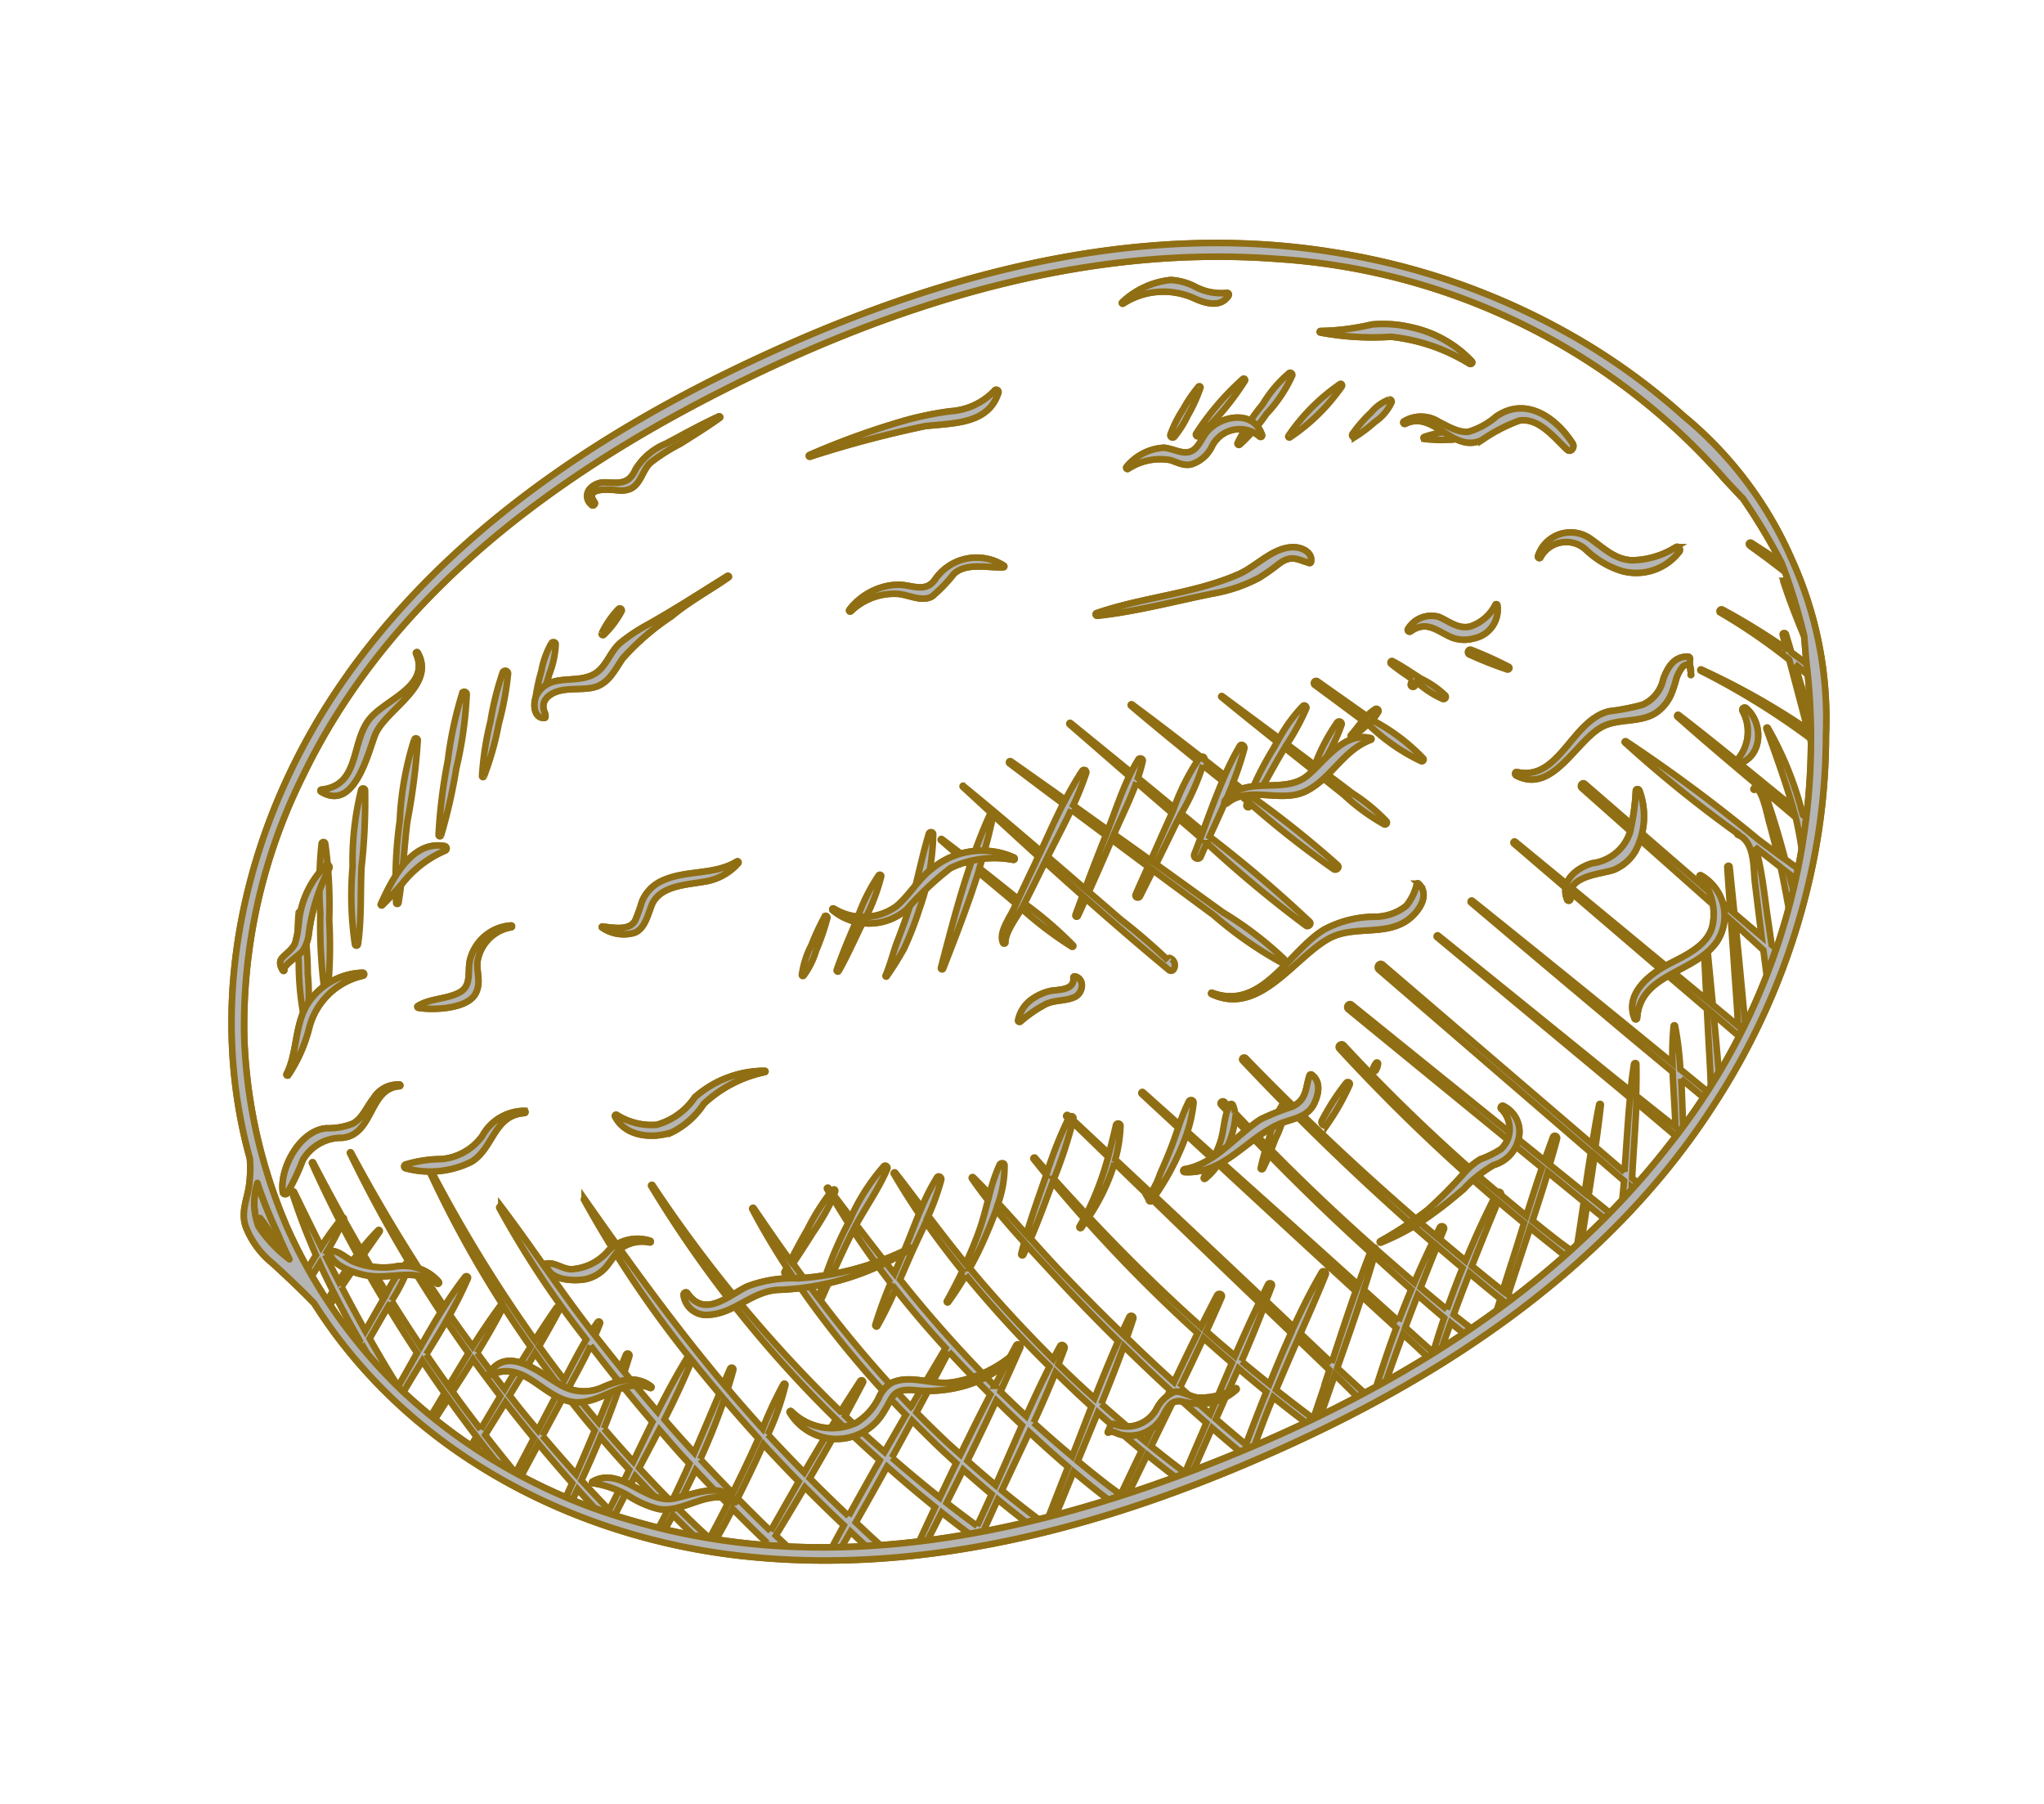 <svg xmlns="http://www.w3.org/2000/svg" xmlns:xlink="http://www.w3.org/1999/xlink" width="93.903" height="82.853" viewBox="0 0 93.903 82.853">
  <defs>
    <clipPath id="clip-path">
      <rect id="Rettangolo_1" data-name="Rettangolo 1" width="77.84" height="56.037" fill="#b5b5b5" stroke="#906e13" stroke-width="0.3"/>
    </clipPath>
  </defs>
  <g id="Raggruppa_2" data-name="Raggruppa 2" transform="matrix(0.914, -0.407, 0.407, 0.914, 0, 31.66)">
    <g id="Raggruppa_1" data-name="Raggruppa 1" transform="translate(0 0)" clip-path="url(#clip-path)">
      <path id="Tracciato_1" data-name="Tracciato 1" d="M1.538,50.406a3.027,3.027,0,0,1,.768-1.854,20.793,20.793,0,0,0-.089,2.513c-.012.431-.006.862.01,1.293a6.259,6.259,0,0,1-.688-1.952" transform="translate(-0.728 -23.046)" fill="#b5b5b5" stroke="#906e13" stroke-width="0.3"/>
      <path id="Tracciato_3" data-name="Tracciato 3" d="M144.786,50.612q.518.879,1,1.779c.01-.133.022-.265.03-.4l0-.043q-.437-.714-.9-1.411c-.051-.077-.173-.008-.125.073" transform="translate(-68.721 -23.973)" fill="#b5b5b5" stroke="#906e13" stroke-width="0.3"/>
      <path id="Tracciato_4" data-name="Tracciato 4" d="M128.156,68.444l-.111-.22c0-.033.01-.066.015-.1a15.669,15.669,0,0,0,.14-4.2.037.037,0,0,0-.074,0c-.1,1.254-.178,2.508-.356,3.755-.1-.2-.2-.391-.3-.586-.914-1.8-1.809-3.605-2.768-5.378-.031-.057-.111-.007-.085.05.659,1.461,1.362,2.9,2.061,4.348-.064-.005-.073.014-.213.092a.036.036,0,0,0,.028.065c.372-.11.038,1.383.013,1.557-.076.518-.164,1.034-.257,1.549-.182-.32-.364-.641-.54-.961A72.307,72.307,0,0,0,122,61.833c-.024-.034-.089-.014-.071.03a57.75,57.75,0,0,0,3.019,5.915.047.047,0,0,0,0,.074.859.859,0,0,1,.167.236l0,.008c.285.609-.165,1.492-.339,2.052-.248.8-.49,1.6-.732,2.4-.24-.492-.478-.984-.71-1.476q.336-1.02.67-2.04c.023-.068-.082-.1-.106-.029-.226.613-.447,1.227-.672,1.84q-1.875-3.994-3.745-7.991c-.066-.141-.272-.018-.208.121q1.8,3.966,3.6,7.936c.061.137.121.274.182.411-.376,1.028-.754,2.054-1.126,3.083-.174.484-.357.968-.539,1.455q-.334-.675-.669-1.35.42-1.253.838-2.506c.033-.1-.117-.136-.153-.042q-.426,1.1-.854,2.207-.321-.645-.64-1.291-2.206-4.453-4.432-8.9c-.032-.063-.123-.007-.093.055q2.072,4.363,4.143,8.727l.865,1.811q-.43,1.117-.854,2.235c-.128.339-.264.681-.4,1.026q.294-.2.583-.406c.028-.082.056-.168.085-.25.261-.743.514-1.49.765-2.237l.647,1.355q.266-.213.526-.432c.121-.373.242-.746.367-1.115q.537-1.582,1.057-3.169c.233.525.462,1.054.691,1.584l-.319,1.07q.452-.443.886-.9l-.118-.242c.109-.388.22-.776.328-1.165.268-.962.593-1.931.766-2.914a1.942,1.942,0,0,0,.03-.326c.233.442.469.883.7,1.324-.125.626-.28,1.248-.428,1.87.179-.216.356-.434.528-.656.043-.264.084-.527.125-.789l.2.368c.1-.129.193-.26.288-.391l-.376-.656c.177-1.083.311-2.166.4-3.258l.232.48c.2.407.395.814.591,1.221-.091.511-.223,1.015-.358,1.518q.428-.626.823-1.276" transform="translate(-54.767 -29.283)" fill="#b5b5b5" stroke="#906e13" stroke-width="0.3"/>
      <path id="Tracciato_5" data-name="Tracciato 5" d="M50,16.285a.06.06,0,0,0,.06.1,4.361,4.361,0,0,0,1.2-.665.092.092,0,0,0-.089-.153,4.36,4.36,0,0,0-1.17.715" transform="translate(-23.72 -7.388)" fill="#b5b5b5" stroke="#906e13" stroke-width="0.3"/>
      <path id="Tracciato_6" data-name="Tracciato 6" d="M29.934,22.286a24.944,24.944,0,0,0,1.9-2.539,18.02,18.02,0,0,0,1.816-2.906c.046-.1-.078-.223-.168-.129a17.781,17.781,0,0,0-1.874,2.572,24.472,24.472,0,0,0-1.769,2.933c-.027.056.044.12.09.069" transform="translate(-14.164 -7.916)" fill="#b5b5b5" stroke="#906e13" stroke-width="0.3"/>
      <path id="Tracciato_7" data-name="Tracciato 7" d="M44.01,15.9a4.071,4.071,0,0,0-.95.989,8.116,8.116,0,0,0-.892,1.269.064.064,0,0,0,.1.078,7.968,7.968,0,0,0,1.068-1.07,4.227,4.227,0,0,0,.832-1.144c.036-.09-.084-.169-.159-.122" transform="translate(-20.012 -7.54)" fill="#b5b5b5" stroke="#906e13" stroke-width="0.3"/>
      <path id="Tracciato_8" data-name="Tracciato 8" d="M91.89,79.272a11.182,11.182,0,0,0-1.719,1.122c-.158.113-.011.375.154.264A11.325,11.325,0,0,0,92,79.418c.079-.078-.02-.189-.112-.146" transform="translate(-42.769 -37.624)" fill="#b5b5b5" stroke="#906e13" stroke-width="0.3"/>
      <path id="Tracciato_9" data-name="Tracciato 9" d="M61.682,48.416c-.4.4-.753.869-1.166,1.25-.027.025.008.071.039.05a14.581,14.581,0,0,0,1.243-.838A15.164,15.164,0,0,0,63.186,47.5a10.648,10.648,0,0,0,1.976-2.884c.04-.1-.107-.175-.172-.1-.746.855-1.383,1.8-2.13,2.659-.376.43-.775.839-1.178,1.243" transform="translate(-28.721 -21.115)" fill="#b5b5b5" stroke="#906e13" stroke-width="0.3"/>
      <path id="Tracciato_10" data-name="Tracciato 10" d="M56.887,49.353c.6-.45,1.164-.946,1.733-1.434a9.257,9.257,0,0,0,1.819-1.747c.039-.059-.035-.12-.091-.091a8.47,8.47,0,0,0-1.73,1.442c-.612.565-1.228,1.135-1.8,1.746-.04.043.014.123.065.085" transform="translate(-26.965 -21.869)" fill="#b5b5b5" stroke="#906e13" stroke-width="0.3"/>
      <path id="Tracciato_11" data-name="Tracciato 11" d="M56,47.557c.046-.058-.016-.164-.086-.112a11.531,11.531,0,0,0-1.092.952,4.151,4.151,0,0,0-.96,1.075.048.048,0,0,0,.065.064,3.8,3.8,0,0,0,.991-.82A11.3,11.3,0,0,0,56,47.557" transform="translate(-25.563 -22.514)" fill="#b5b5b5" stroke="#906e13" stroke-width="0.3"/>
      <path id="Tracciato_12" data-name="Tracciato 12" d="M14.276,28.45a13.04,13.04,0,0,0-.924,2.09A13.175,13.175,0,0,0,12.49,33.2a.044.044,0,0,0,.08.034,10.681,10.681,0,0,0,.956-2.07,15.986,15.986,0,0,0,.9-2.653.085.085,0,0,0-.155-.065" transform="translate(-5.929 -13.485)" fill="#b5b5b5" stroke="#906e13" stroke-width="0.3"/>
      <path id="Tracciato_13" data-name="Tracciato 13" d="M140.52,58.483c.118.23.232.462.345.7.029-.095.06-.188.089-.283.022-.072.047-.142.07-.213-.139-.257-.282-.512-.43-.764.038-.285.074-.571.112-.856.013-.1-.133-.139-.148-.041-.035.221-.071.441-.107.661a31.142,31.142,0,0,0-1.947-2.847c-.065-.085-.212,0-.147.086a26.989,26.989,0,0,1,2.011,3.271q-.263,1.629-.53,3.257a33.346,33.346,0,0,0-3.343-4.5c-.029-.033-.074.014-.047.047a34.331,34.331,0,0,1,3.307,4.838l.016.029c-.019.117-.037.233-.056.35q.243-.539.464-1.091.171-1.318.341-2.637" transform="translate(-64.764 -26.011)" fill="#b5b5b5" stroke="#906e13" stroke-width="0.3"/>
      <path id="Tracciato_14" data-name="Tracciato 14" d="M146.09,54.757c-.1.908-.134,1.828-.162,2.744l0-.006c.1-.524.18-1.051.248-1.581-.008-.387-.021-.773-.047-1.157a.021.021,0,0,0-.042,0" transform="translate(-69.268 -25.982)" fill="#b5b5b5" stroke="#906e13" stroke-width="0.3"/>
      <path id="Tracciato_15" data-name="Tracciato 15" d="M19.4,27.258c.623-.983,1.057-2.11,1.579-3.15a27.855,27.855,0,0,0,1.6-3.187.093.093,0,0,0-.155-.09,13.57,13.57,0,0,0-1.8,3.067A15.449,15.449,0,0,0,19.27,27.2a.071.071,0,0,0,.13.055" transform="translate(-9.146 -9.875)" fill="#b5b5b5" stroke="#906e13" stroke-width="0.3"/>
      <path id="Tracciato_16" data-name="Tracciato 16" d="M65.131,70.916l.585,1.188c.093-.06.186-.12.278-.182l-.711-1.413a15.146,15.146,0,0,0,.592-1.92.035.035,0,0,0-.063-.027,13.859,13.859,0,0,0-.74,1.528q-.443-.878-.885-1.757-2.222-4.4-4.481-8.78c-.03-.059-.118-.007-.089.052Q61.7,63.92,63.8,68.223q.555,1.128,1.111,2.255c-.31.777-.59,1.571-.9,2.329l-.01.024q-.534-1.02-1.064-2.041c.21-.437.412-.877.6-1.323.025-.06-.068-.092-.1-.042-.226.348-.442.7-.65,1.066q-.2-.4-.406-.791-2.372-4.667-4.759-9.326c-.027-.053-.105-.006-.079.046q2.321,4.7,4.636,9.4c.155.312.308.626.461.94-.56.991-1.077,2.01-1.616,3l0,.005-.752-1.583c.346-.552.688-1.106,1.015-1.668.027-.047-.042-.085-.071-.041-.352.5-.693,1.012-1.031,1.527l-1.16-2.444-4.274-9c-.08-.17-.331-.022-.252.147l4.123,8.752,1.352,2.871q-.51.784-1.011,1.575l-.939-1.834c.267-.314.534-.629.792-.95.08-.1-.049-.237-.142-.143-.268.269-.528.545-.789.821l-.245-.479L52.7,61.66c-.076-.149-.3-.018-.224.131l4.746,9.433.418.831c-.527.565-1.042,1.143-1.554,1.722q-.341-.676-.673-1.358l0,0a.1.1,0,0,0-.091-.172c-.1-.207-.2-.412-.3-.619a80.625,80.625,0,0,1-3.409-8.417c-.053-.154-.3-.089-.246.068a85.21,85.21,0,0,0,3.164,8.018q.26.574.531,1.143c-.814.659-1.6,1.356-2.362,2.083q-.34-.687-.675-1.376l.357-.346c.1-.1-.046-.234-.149-.149s-.211.181-.317.27c-.152-.316-.308-.629-.457-.946q-2.321-4.932-4.2-10.057c-.039-.107-.211-.062-.172.048q1.723,4.918,3.862,9.676c.227.5.466,1,.7,1.5q-.767.651-1.507,1.336-.5-1.049-.984-2.107a.113.113,0,0,0-.062-.133l-.005-.011q-1.34-2.946-2.48-5.977c.135-.132.268-.265.4-.4A4.479,4.479,0,0,0,48.024,64.7a.091.091,0,0,0-.124-.124,4.457,4.457,0,0,0-1.091,1.069l-.3.336q-.37-.983-.722-1.972a1.126,1.126,0,0,0,.061-.363c0-.055-.07-.108-.121-.069-.026.019-.049.043-.074.064-.032-.092-.067-.183-.1-.275-.043-.122-.237-.07-.195.054s.089.251.132.377c-.313.341-.534.8-.836,1.137a5.423,5.423,0,0,1-.533.51c-.228-.507-.453-1.015-.681-1.521a6.355,6.355,0,0,0,.8-1.1.117.117,0,0,0-.183-.142,8.821,8.821,0,0,0-.824.787q-.459-1.019-.917-2.038c-.027-.058-.11-.007-.086.05q.448,1.05.9,2.1c-.23.246-.457.495-.7.73-.3.3-.616.588-.931.875a3.87,3.87,0,0,1-.73.618q-.437-1.032-.872-2.065a6.759,6.759,0,0,0,.847-1.31.108.108,0,0,0-.186-.109c-.268.357-.539.708-.817,1.049q-.44-1.038-.878-2.076c.013-.018.028-.035.042-.053.066-.091-.04-.171-.127-.149l-.043-.1c-.022-.051-.111-.014-.09.038l.048.12a18.1,18.1,0,0,0-1.876,1.832c-.086-.272-.172-.544-.256-.816a.044.044,0,0,0-.084.023c.077.3.16.6.241.9l-.24.258c-.576.615-1.159,1.229-1.707,1.87-.2-.612-.393-1.224-.6-1.831a5.141,5.141,0,0,0,.974-1.472c.048-.121-.118-.186-.2-.116a8.166,8.166,0,0,0-.966,1.042c-.12-.337-.242-.673-.372-1.005a.041.041,0,0,0-.079.022c.074.405.166.81.266,1.214-.3.377-.6.756-.919,1.094-.381.4-.784.779-1.2,1.145-.243-.9-.463-1.8-.675-2.7a10.838,10.838,0,0,0,1.217-1.268c.074-.095-.022-.259-.139-.18a9.75,9.75,0,0,0-1.191.966c-.152-.649-.3-1.3-.463-1.946-.011-.046-.088-.037-.084.011.078.72.182,1.439.309,2.158-.411.393-.811.8-1.216,1.179-.308.288-.62.576-.931.865q-.359-1.377-.688-2.765c.783-.587,1.634-1.1,2.349-1.761.074-.067,0-.215-.1-.174a9.534,9.534,0,0,0-2.342,1.538q-.147-.626-.293-1.253c.045-.047.09-.094.131-.143s0-.123-.058-.1c-.04.015-.079.034-.118.05l-.049-.214c-.01-.044-.083-.035-.079.011.007.082.019.164.027.247a10.766,10.766,0,0,0-1.616,1.1c-.441.317-.865.651-1.288.986-.2-.959-.381-1.924-.554-2.894-.008-.046-.084-.035-.081.011.068,1.037.19,2.073.354,3.1l-.177.14c-.05.039.015.122.068.088l.132-.084a45.74,45.74,0,0,0,2.219,8.261q-.794.574-1.584,1.154c-.152-.333-.307-.663-.453-1-.18-.412-.35-.831-.521-1.248q.693-.528,1.374-1.07c.066-.052-.019-.16-.089-.115q-.7.452-1.4.92a62.841,62.841,0,0,1-3.658-13.013c-.007-.042-.08-.032-.075.01A54.2,54.2,0,0,0,23.33,69.418q-1.174.8-2.328,1.633c-.279-.745-.55-1.494-.805-2.248l-.006-.019a11.984,11.984,0,0,0,1.665-1.756c.03-.041-.029-.1-.071-.07a17.82,17.82,0,0,0-1.706,1.48q-.381-1.155-.72-2.32.3-.339.586-.688a.08.08,0,0,0-.114-.113c-.187.17-.371.344-.556.515-.975-3.4-1.7-6.866-2.378-10.348a.02.02,0,0,0-.038.005A50.809,50.809,0,0,0,18.317,64c-.8.547-1.573,1.144-2.331,1.762q-.34-1.133-.65-2.276c.174-.195.347-.39.516-.588a.086.086,0,0,0-.121-.121c-.157.148-.312.3-.467.447q-.245-.909-.474-1.821c.147-.135.291-.272.429-.413a.062.062,0,0,0-.075-.1q-.21.125-.417.26c-.563-2.285-.932-4.608-1.467-6.9a.054.054,0,0,0-.106.014,43.766,43.766,0,0,0,1.112,6.839c.023.1.049.2.072.307-.573.4-1.124.842-1.67,1.279q-.227-.939-.426-1.885c.52-.376,1.035-.759,1.54-1.153.078-.061-.022-.185-.1-.136-.507.309-1.007.629-1.5.955a66.36,66.36,0,0,1-1.217-9.546.031.031,0,0,0-.062,0,51.239,51.239,0,0,0,.573,7.4c-.69.382-1.363.805-2.026,1.248C9.316,59,9.2,58.408,9.085,57.818a17.491,17.491,0,0,0,1.439-1.189c.064-.059-.017-.155-.09-.117-.489.26-.962.551-1.429.859a77.238,77.238,0,0,1-1.037-8.2c0-.035-.056-.036-.055,0q.09,2.819.431,5.606a7.049,7.049,0,0,0-1.5.95q-.136-1.023-.247-2.048c.366-.219.733-.437,1.1-.66.044-.027.015-.106-.036-.086a11.5,11.5,0,0,0-1.09.5c-.056-.531-.109-1.062-.156-1.593l.017-.015a.048.048,0,0,0-.025-.082q-.125-1.429-.212-2.861a.032.032,0,0,0-.064,0c0,.982.032,1.964.084,2.944a13,13,0,0,0-1.257.739c-.042-.932-.076-1.866-.11-2.805a.049.049,0,0,0-.1,0,30.425,30.425,0,0,0-.165,3.056c-.2.135-.391.272-.586.409.012.128.023.255.036.382.183-.121.368-.243.552-.367,0,.463.018.928.039,1.393-.14.1-.272.2-.409.306.013.079.027.158.04.236.127-.089.254-.18.383-.267.039.774.1,1.547.183,2.319l-.1.072c.032.119.063.237.1.355l.043-.031c.012.11.028.22.041.329q.317,1.06.735,2.1c.019.048.041.1.061.143.111-.081.223-.162.335-.241.34-.24.687-.476,1.035-.713.1.59.211,1.179.326,1.767q-.5.355-1,.7l.111.219.088-.06c.285-.19.573-.379.862-.568.025.123.047.247.073.37.122.588.255,1.173.393,1.757l-.4.283c.051.082.1.163.157.245l.32-.217q.136.555.279,1.107c.194.273.395.541.6.806q-.293-1.061-.557-2.13l1.453-.986c.048.2.092.392.142.587q.185.722.385,1.447-.686.542-1.373,1.083l-.03.024c.06.078.121.156.182.232q.656-.507,1.311-1.016c.211.76.44,1.52.677,2.279-.169.151-.34.3-.51.452.075.08.15.162.226.242.132-.112.265-.223.4-.336.117.366.239.731.364,1.1q.354.342.718.672l.256-.208c.435-.352.877-.7,1.322-1.048.232.683.48,1.361.736,2.036q-.354.288-.713.567l.242.187c.191-.146.386-.286.575-.434l.016-.012c.126.327.25.656.382.981l.105.254q.307.213.616.418-.172-.387-.336-.778c-.155-.374-.3-.75-.45-1.128.494-.392.984-.8,1.467-1.211.23.673.472,1.343.719,2.01-.074.06-.146.122-.22.182-.388.315-.782.622-1.178.927l.259.167c.243-.18.486-.359.726-.545.178-.138.351-.283.527-.424.247.658.5,1.312.768,1.963l-.157.117c.327.18.658.351.99.52-.094-.225-.192-.449-.284-.675q1.063-.737,2.118-1.483c.294.781.6,1.554.924,2.326-.3.231-.605.465-.908.7.137.059.274.115.411.172.22-.16.441-.318.661-.48.125.3.248.6.376.894q.314.119.629.232c-.019-.043-.04-.085-.059-.128-.191-.427-.369-.858-.551-1.289q1.18-.87,2.35-1.753c.4.873.817,1.741,1.256,2.6-.437.376-.87.754-1.3,1.132l.371.112c.369-.3.74-.6,1.108-.9.245.473.5.942.76,1.408q.337.084.676.163l-.015-.025q.588-.526,1.175-1.044c.247.5.505.99.769,1.48q.284.054.57.105c-.343-.624-.678-1.251-.994-1.888.739-.645,1.488-1.284,2.231-1.932.309.73.636,1.459.978,2.183q-.875.857-1.744,1.72l.349.057q.77-.735,1.539-1.474c.3.615.609,1.22.932,1.82q.488.058.976.108.615-.521,1.231-1.04l.264-.221c.247.489.5.971.765,1.452q.447.03.893.055l1.226-1.114.34-.306c.235.507.478,1.01.721,1.512q.364.009.729.015c.413-.424.827-.847,1.251-1.26.144-.14.293-.275.438-.414.288.559.587,1.113.889,1.665q.384-.009.768-.022l.907-.967.441-.468c.179.441.352.89.525,1.341l.381-.025c-.22-.5-.44-1-.646-1.492l-.028-.069c.793-.839,1.587-1.679,2.363-2.535q.426.983.853,1.965c-.664.676-1.3,1.374-1.933,2.082l.514-.045q.787-.831,1.587-1.649c.056.129.111.258.168.386.147.336.289.677.431,1.018q.391-.052.78-.11c.276-.294.552-.588.832-.878.114.231.237.456.354.685l.409-.071c-.162-.3-.323-.6-.479-.908q.707-.726,1.427-1.438c.235.481.472.96.714,1.438.036.07.073.139.109.209-.124.139-.246.281-.37.42l.462-.1.046-.051.019.036.376-.087-.129-.243q.4-.448.805-.894.681-.752,1.367-1.5c.175.347.351.694.531,1.038.133.256.267.519.4.784.121-.038.242-.075.363-.115-.117-.2-.235-.4-.345-.6-.244-.452-.481-.908-.714-1.365.521-.574,1.039-1.15,1.544-1.737l.956,1.9q-.359.567-.721,1.131c-.12.186-.242.371-.364.557l.274-.093c.079-.126.158-.253.237-.378.22-.345.443-.689.665-1.033l.46.914c.115-.044.229-.087.343-.132l-.578-1.131q.506-.782,1.005-1.57l.682,1.448.077.167c-.144.258-.292.518-.44.779.2-.083.393-.169.589-.256l.048-.1.029.065.316-.142c-.05-.1-.1-.208-.152-.312.038-.076.076-.152.114-.227.487-.947,1-1.893,1.474-2.854q.519,1.071,1.034,2.148.243-.135.484-.274c.26-.675.544-1.355.811-2.044M14.413,61.74c.143.623.3,1.242.46,1.86q-.782.749-1.565,1.5c-.026-.089-.055-.178-.08-.268q-.251-.881-.47-1.771c.559-.427,1.124-.857,1.656-1.316m-9.44-8.771a14.055,14.055,0,0,0,1.247-.963c.029.518.068,1.035.111,1.552-.44.238-.869.5-1.286.779q-.04-.682-.072-1.367m.09,1.653c.426-.274.857-.537,1.291-.8.061.7.137,1.4.222,2.1-.061.046-.122.091-.183.136q-.581.422-1.157.851-.1-1.144-.173-2.291m.555,5.2-.042.029q-.182-1.267-.3-2.534l1.065-.775c.1-.069.193-.139.292-.208q.158,1.239.362,2.472c-.46.343-.917.686-1.375,1.016M6.9,56.147A7.878,7.878,0,0,0,8.364,54.93q.162,1.313.378,2.618c-.494.336-.979.688-1.46,1.044-.14-.813-.268-1.628-.381-2.445m.457,2.893c.491-.335.982-.672,1.461-1.023.1.589.213,1.177.331,1.763-.488.331-.972.67-1.454,1.011-.12-.583-.235-1.166-.339-1.751m.879,4.16c-.109-.451-.216-.9-.317-1.356-.056-.248-.106-.5-.158-.748.488-.318.976-.638,1.46-.965.141.685.3,1.366.46,2.047q-.724.509-1.444,1.021m1.28-3.269c.677-.463,1.341-.944,1.972-1.457.111.736.243,1.47.385,2.2q-.95.631-1.882,1.288c-.167-.675-.327-1.352-.474-2.032m.811,3.352c-.086-.32-.164-.642-.245-.963q.936-.639,1.859-1.3.191.962.416,1.92l-.259.2c-.495.387-.987.777-1.48,1.167-.1-.344-.2-.687-.291-1.032m.382,1.356c.465-.36.93-.719,1.394-1.081l.339-.262c.111.461.226.92.35,1.379.065.24.138.476.206.714q-.793.75-1.6,1.483c-.24-.741-.47-1.486-.687-2.234m2.019,3.854c-.2.165-.406.33-.608.495-.21-.582-.415-1.165-.609-1.753q.813-.712,1.6-1.456c.186.636.389,1.267.6,1.9-.326.275-.652.549-.98.818m.692-3.015q.789-.765,1.534-1.57.292,1.1.618,2.2c-.518.43-1.032.866-1.544,1.3-.211-.639-.416-1.281-.608-1.926m1.463,4.334q-.381-1.006-.727-2.026c.52-.407,1.041-.814,1.557-1.228.148.487.295.974.452,1.459.057.176.12.35.179.526q-.718.648-1.461,1.269m1.771-1.93c-.184-.55-.358-1.1-.528-1.658.778-.633,1.537-1.285,2.254-1.973.166.642.344,1.281.528,1.918-.718.669-1.433,1.339-2.155,2-.033-.1-.067-.191-.1-.288m.234.677c.738-.654,1.449-1.339,2.116-2.058q.336,1.143.708,2.273c-.042.038-.082.077-.123.113-.647.578-1.309,1.139-1.976,1.693-.248-.671-.492-1.344-.724-2.021M18.5,72.88q-.4-.987-.774-1.985c.571-.467,1.136-.941,1.689-1.429l.4-.356c.248.745.514,1.485.787,2.222Q19.553,72.1,18.5,72.88m3.55.829c-.318-.766-.627-1.536-.921-2.311q1.167-.834,2.312-1.7c.131.326.257.654.4.978.181.426.368.852.558,1.277q-1.178.868-2.344,1.751M39.8,63.869q.376.936.753,1.873c-.015,0-.034,0-.032.022a1.121,1.121,0,0,1,.019.319.078.078,0,0,0,.117.067l.047-.029q1.106,2.752,2.225,5.5l.329.806c-.683.578-1.351,1.175-2.012,1.78-.249-.518-.5-1.037-.735-1.56.431-.38.86-.762,1.282-1.152.111-.1-.049-.251-.162-.162-.423.331-.841.671-1.257,1.011-.07-.156-.142-.311-.212-.467-.9-2.039-1.712-4.12-2.445-6.226A9.316,9.316,0,0,0,39.8,63.869m-1-2.487.847,2.11a13.686,13.686,0,0,1-1.986,2q-.36-1.039-.7-2.087A20.87,20.87,0,0,0,38.8,61.382m-2.04,2.228.09-.091q.3,1.059.632,2.107c-.11.084-.22.17-.334.25a.051.051,0,0,0,.052.089c.111-.063.219-.132.328-.2q.983,3.064,2.249,6.03c.108.255.221.509.332.762-.642.528-1.276,1.067-1.908,1.609-.107-.245-.216-.489-.321-.734-.286-.663-.561-1.331-.832-2q.325-.343.64-.693a.1.1,0,0,0-.14-.14q-.313.266-.619.538-.682-1.7-1.309-3.43c-.266-.735-.51-1.48-.75-2.227.652-.6,1.27-1.238,1.89-1.87m-3.792.97c.314-.288.658-.609.986-.953.173.635.37,1.266.574,1.893-.115.139-.231.277-.341.42a.054.054,0,0,0,.076.076c.113-.095.221-.195.331-.293.2.611.41,1.218.613,1.818.441,1.3.917,2.59,1.418,3.869-.7.633-1.382,1.289-2.057,1.953-.08-.182-.164-.362-.243-.545q-.333-.77-.639-1.55c.186-.183.372-.368.554-.556.088-.091-.033-.264-.141-.182-.18.137-.356.277-.533.418q-.827-2.138-1.5-4.332-.161-.519-.3-1.041a15.485,15.485,0,0,0,1.207-1m-8.54-2.492c.469-.3.936-.6,1.4-.914a12.2,12.2,0,0,0,1.5-1.084c.048.442.109.885.175,1.328l-.08.066a17.511,17.511,0,0,0-2.563,2.528q-.225-.958-.427-1.924m.461,2.069c.007,0,.014,0,.02-.008.848-.757,1.676-1.531,2.559-2.248l.095-.074c.158.969.36,1.935.594,2.9a19.819,19.819,0,0,0-1.426,1.471c-.037.044.013.123.065.085.5-.369.982-.777,1.449-1.2.289,1.144.625,2.278,1,3.4q-1.276.9-2.546,1.813a55.327,55.327,0,0,1-1.807-6.133m4.422,4.527c.294.873.61,1.731.938,2.58q-1.2.963-2.37,1.951c-.147-.333-.3-.665-.435-1q-.328-.787-.623-1.582,1.253-.969,2.491-1.949m-4.369,3.389q.774-.588,1.542-1.18.269.722.554,1.433c.159.395.328.785.5,1.175q-.667.563-1.33,1.133-.661-1.266-1.263-2.562m2.3,4.451c-.289-.509-.574-1.02-.848-1.537q.659-.538,1.314-1.082c.234.525.48,1.045.732,1.563q-.595.528-1.2,1.056m1.582-1.4-.042.037c-.25-.513-.494-1.028-.728-1.548q1.178-.983,2.335-1.988c.014.034.026.068.039.1q.279.708.575,1.42c-.729.658-1.45,1.324-2.178,1.977m1.924-3.75c-.006-.015-.011-.03-.017-.045q.835-.73,1.655-1.477c.09-.082-.033-.247-.132-.171q-.834.641-1.656,1.3a58.726,58.726,0,0,1-1.987-6.231c.288-.263.574-.527.861-.788.412-.374.853-.744,1.283-1.125.175.912.391,1.821.632,2.725-.4.336-.8.661-1.216.97-.04.03-.005.1.04.069.429-.248.839-.516,1.239-.8a54.973,54.973,0,0,0,1.8,5.4c-.646.526-1.278,1.074-1.9,1.632q-.312-.725-.6-1.458m.792,1.878c.629-.554,1.25-1.117,1.851-1.7q.282.713.574,1.414c.1.232.2.461.3.692-.58.575-1.158,1.153-1.738,1.723q-.516-1.056-.989-2.132m3.9,3.286q-.8.681-1.592,1.359c-.143-.253-.289-.5-.428-.761-.257-.478-.5-.96-.744-1.445.578-.555,1.163-1.107,1.745-1.662q.54,1.217,1.134,2.41l-.116.1m-.708-2.806c.685-.655,1.362-1.317,2.018-2q.318.8.649,1.6c.154.37.312.739.471,1.108l-1.984,1.708q-.6-1.2-1.153-2.422m3.625,3.156q-.7.646-1.4,1.293c-.318-.574-.628-1.152-.926-1.736q.991-.829,1.982-1.66c.25.572.507,1.14.768,1.707l-.425.4m-.009-2.382q.957-.805,1.9-1.626c.235.528.478,1.052.725,1.574-.623.574-1.241,1.154-1.86,1.731-.258-.558-.516-1.116-.765-1.679m3.206,2.115c-.507.5-1.014,1-1.514,1.512q-.4-.811-.78-1.627.941-.848,1.881-1.7.362.753.739,1.5l-.326.318m-.142-2.061q1-.913,1.955-1.864l.652,1.6c-.635.565-1.253,1.149-1.863,1.74-.252-.489-.5-.979-.744-1.474m3.015,2.576L43.366,78.3q-.515-.924-1.008-1.861L42.34,76.4q.914-.858,1.845-1.7l.76,1.862c-.173.191-.345.382-.518.572m.745-.822-.756-1.82c.73-.661,1.459-1.323,2.168-2.008.085-.082-.029-.237-.128-.166-.766.552-1.5,1.15-2.207,1.773l-.668-1.609c.174-.174.353-.344.524-.521.085-.088-.04-.205-.132-.131-.166.134-.329.272-.493.409q-.2-.483-.4-.966-1.1-2.634-2.207-5.261a12.316,12.316,0,0,0,2.464-1.975c.217.507.436,1.012.653,1.519-.242.2-.49.393-.725.6a.04.04,0,0,0,.039.067,2.715,2.715,0,0,0,.818-.364q1.254,2.927,2.516,5.852.441,1.02.885,2.04c-.8.841-1.573,1.7-2.349,2.556M47,71.845q-1.354-3.044-2.724-6.081a5.371,5.371,0,0,0,.66-.562,4.186,4.186,0,0,0,.739-.91q.328.943.673,1.88c-.179.208-.352.42-.511.642-.038.054.041.1.085.065.179-.144.35-.3.517-.459q1.068,2.882,2.3,5.7c.039.091.08.183.12.275q-.564.555-1.112,1.128L47,71.845m1.761,3.966q-.436-.981-.872-1.963.544-.6,1.067-1.224c.3.694.612,1.394.928,2.093q-.571.537-1.124,1.094m.873,1.952c-.127-.277-.254-.554-.376-.831l-.327-.737q.556-.563,1.119-1.121.333.728.682,1.451-.56.609-1.1,1.237m1.375-1.542q-.352-.7-.693-1.408.724-.715,1.457-1.425.329.694.665,1.385c-.486.472-.965.953-1.428,1.448m3.617-.789q-.463.523-.93,1.045-.419-.8-.823-1.611,1.134-1.117,2.3-2.216.335.7.682,1.392-.612.7-1.225,1.389" transform="translate(-1.896 -23.186)" fill="#b5b5b5" stroke="#906e13" stroke-width="0.3"/>
      <path id="Tracciato_17" data-name="Tracciato 17" d="M35.471,20.506a13.8,13.8,0,0,0,1.622-1.953,13.776,13.776,0,0,0,1.313-1.91.129.129,0,0,0-.2-.156,13.883,13.883,0,0,0-1.425,1.824A13.879,13.879,0,0,0,35.4,20.453a.044.044,0,0,0,.068.053" transform="translate(-16.803 -7.808)" fill="#b5b5b5" stroke="#906e13" stroke-width="0.3"/>
      <path id="Tracciato_18" data-name="Tracciato 18" d="M27.845,18.711a14.517,14.517,0,0,0-2.126,3.137,19.736,19.736,0,0,0-1.687,3.386c-.02.059.065.088.1.04.691-1.04,1.243-2.182,1.892-3.25a30.334,30.334,0,0,0,1.955-3.212c.037-.082-.059-.17-.13-.1" transform="translate(-11.406 -8.87)" fill="#b5b5b5" stroke="#906e13" stroke-width="0.3"/>
      <path id="Tracciato_19" data-name="Tracciato 19" d="M119.21,26.25a1.941,1.941,0,0,0-.995.2,6.432,6.432,0,0,0-1.2.559c-.071.045-.05.185.047.173a6.669,6.669,0,0,0,1.12-.258,2.233,2.233,0,0,0,1.073-.513c.043-.048.034-.147-.042-.159" transform="translate(-55.522 -12.453)" fill="#b5b5b5" stroke="#906e13" stroke-width="0.3"/>
      <path id="Tracciato_20" data-name="Tracciato 20" d="M123.969,30.761c-.144-.042-.29-.078-.436-.115a5.344,5.344,0,0,0-.9-.157c-.052,0-.064.067-.025.092a5.974,5.974,0,0,0,.787.4c.118.053.238.1.358.151a.6.6,0,0,0,.4,0,.1.1,0,0,0,.045-.169c-.068-.074-.126-.178-.228-.208" transform="translate(-58.186 -14.473)" fill="#b5b5b5" stroke="#906e13" stroke-width="0.3"/>
      <path id="Tracciato_21" data-name="Tracciato 21" d="M118.537,49.293a17.887,17.887,0,0,0,1.306,1.334c.059.051.169-.019.115-.089a18.158,18.158,0,0,0-1.256-1.411c-.1-.11-.268.055-.165.165" transform="translate(-56.251 -23.302)" fill="#b5b5b5" stroke="#906e13" stroke-width="0.3"/>
      <path id="Tracciato_22" data-name="Tracciato 22" d="M2.052,53.217a7.789,7.789,0,0,0-.215-1.741c-.006-.04-.061-.025-.065.009-.025.212-.066.451-.1.7a5.966,5.966,0,0,0,.381,1.035" transform="translate(-0.793 -24.423)" fill="#b5b5b5" stroke="#906e13" stroke-width="0.3"/>
      <path id="Tracciato_23" data-name="Tracciato 23" d="M96.2,79.06a.933.933,0,0,0,.219-.24.053.053,0,0,0-.072-.072.933.933,0,0,0-.254.2c-.069.071.034.17.107.107" transform="translate(-45.604 -37.377)" fill="#b5b5b5" stroke="#906e13" stroke-width="0.3"/>
      <path id="Tracciato_24" data-name="Tracciato 24" d="M15.076,30.136a.055.055,0,0,0,.1.043,21.506,21.506,0,0,0,1.482-3.12,20.425,20.425,0,0,0,1.26-3.276.085.085,0,0,0-.155-.065A18.745,18.745,0,0,0,16.4,26.634a23.325,23.325,0,0,0-1.321,3.5" transform="translate(-7.155 -11.239)" fill="#b5b5b5" stroke="#906e13" stroke-width="0.3"/>
      <path id="Tracciato_25" data-name="Tracciato 25" d="M111.9,24.575a9,9,0,0,0,3.131-1.17c.051-.038.044-.141-.036-.134a9.072,9.072,0,0,0-3.134,1.212c-.052.027-.015.107.039.092" transform="translate(-53.084 -11.045)" fill="#b5b5b5" stroke="#906e13" stroke-width="0.3"/>
      <path id="Tracciato_26" data-name="Tracciato 26" d="M104.62,18.541a.055.055,0,0,0-.067-.087,6.69,6.69,0,0,0-1.061.657,5.621,5.621,0,0,0-1,.819.109.109,0,0,0,.132.171,4.97,4.97,0,0,0,.944-.634,7.435,7.435,0,0,0,1.05-.927" transform="translate(-48.637 -8.757)" fill="#b5b5b5" stroke="#906e13" stroke-width="0.3"/>
      <path id="Tracciato_27" data-name="Tracciato 27" d="M69.562,41.365c-.017-.034-.064,0-.049.029.234.551.473,1.1.71,1.654a.079.079,0,0,0-.086.009c-.58.514-1.131,1.065-1.664,1.637-.269-.5-.54-1.005-.817-1.5-.022-.038-.075,0-.058.033.246.535.5,1.066.757,1.6-1.107,1.2-2.133,2.489-3.139,3.75-.044.054.026.129.078.078,1.105-1.093,2.235-2.206,3.276-3.386q.324.664.65,1.326c.115.232.226.468.339.706l-.174.151c-.358.317-1.1.717-1.1,1.238a.062.062,0,0,0,.122.016c.151-.385.888-.813,1.3-1.1A16.748,16.748,0,0,0,71.1,50.139c.027.039.1.017.081-.035a17.371,17.371,0,0,0-1.26-2.665c.551-.441,1.092-.895,1.633-1.346q.468,1.057.947,2.11c-.219.224-.441.445-.656.672a.06.06,0,0,0,.085.085c.221-.189.435-.386.653-.578.7,1.533,1.415,3.057,2.161,4.56a.147.147,0,0,0,.23.029.353.353,0,0,0,.042-.515c-.041-.065-.154-.024-.128.054a28.307,28.307,0,0,0-1.222-2.59c-.275-.588-.553-1.175-.831-1.762q.979-.872,1.94-1.767.493.88.987,1.76l.03.053c-.346.313-.7.621-1.04.936-.105.1.048.242.154.154q.515-.42,1.026-.843.847,1.5,1.7,3A17.86,17.86,0,0,0,79.6,54.726a.107.107,0,0,0,.179-.1,16.455,16.455,0,0,0-1.694-3.1q-.952-1.638-1.907-3.274.7-.582,1.4-1.17c.126-.107.258-.212.392-.318.052.11.1.221.155.331q.208.437.411.879c-.189.192-.378.381-.568.566-.148.144.076.366.226.226s.329-.3.5-.454a56.413,56.413,0,0,0,2.619,5.318c.071.119.284.039.231-.1a59.308,59.308,0,0,0-2.607-5.437c.606-.538,1.228-1.078,1.814-1.643.147.292.293.587.437.883-.037.042-.079.079-.115.121a.084.084,0,0,0,.1.131c.036-.02.07-.045.105-.066a44.11,44.11,0,0,0,2.255,4.262c.077.122.3.042.243-.1a46.4,46.4,0,0,0-2.232-4.327c.64-.411,1.236-.892,1.853-1.336.115-.082.233-.162.35-.243.177.341.353.682.531,1.023l.229.438c-.137.13-.272.26-.406.385-.049.045.016.132.072.094.14-.1.285-.194.431-.292l.737,1.412a9.589,9.589,0,0,0,1.149,2.012.092.092,0,0,0,.153-.089,8.5,8.5,0,0,0-.91-1.82c-.3-.554-.611-1.105-.917-1.657a8.748,8.748,0,0,0,1.733-1.4A.116.116,0,0,0,86.4,45.7a8.611,8.611,0,0,0-1.715,1.361l-.21-.379c-.189-.34-.379-.68-.569-1.02a10.608,10.608,0,0,0,1.482-1.139c.067-.066,0-.2-.1-.165a7.2,7.2,0,0,0-1.6.916q-.8-1.425-1.605-2.841a.026.026,0,0,0-.046.026q.738,1.468,1.5,2.927l-.363.264A14.568,14.568,0,0,0,81.4,47.1q-.171-.313-.337-.626l-.119-.224a13.535,13.535,0,0,0,1.095-1.2c.079-.1-.025-.281-.149-.193a13.423,13.423,0,0,0-1.178.96l-.56-1.055.012-.015c.059-.084-.025-.169-.109-.165-.624-1.168-1.254-2.332-1.906-3.483-.025-.045-.089-.006-.067.039.569,1.191,1.166,2.37,1.764,3.547a10.287,10.287,0,0,0-1.859,1.532q-.48-.961-.961-1.922a7.287,7.287,0,0,0,.518-.621c.066-.09-.061-.21-.151-.151-.189.125-.37.264-.549.409q-.808-1.6-1.618-3.2c-.023-.045-.088-.006-.067.039q.768,1.644,1.532,3.289c-.671.569-1.28,1.245-1.9,1.855q-.494-.839-.988-1.679a13.834,13.834,0,0,0,1.146-1.114c.078-.087-.023-.232-.128-.166a14.132,14.132,0,0,0-1.247.9c-.52-.878-1.04-1.756-1.566-2.63a.055.055,0,0,0-.1.056q.744,1.355,1.5,2.7c-.623.5-1.222,1.045-1.822,1.568-.665-1.4-1.336-2.795-2.034-4.177m1.6,4.555q-.707.6-1.407,1.208-.106-.2-.208-.4-.417-.812-.845-1.618c.553-.632,1.081-1.283,1.563-1.961,0,0,0-.007,0-.011q.555,1.291,1.122,2.58c-.076.066-.152.132-.228.2m8.834-.952L80.516,46c-.605.561-1.185,1.161-1.76,1.749-.089-.177-.179-.354-.266-.531-.1-.207-.208-.413-.31-.62a11.1,11.1,0,0,0,1.813-1.629m-3.113-.515q.455.975.915,1.946c-.087.08-.173.16-.26.236-.508.449-1.008.906-1.511,1.36q-.525-.894-1.052-1.786c.622-.573,1.309-1.135,1.907-1.757m-3.239-.075q.481.862.967,1.723-.945.919-1.87,1.859l-.423-.9q-.271-.574-.543-1.148c.616-.508,1.257-1.008,1.87-1.535" transform="translate(-30.949 -19.322)" fill="#b5b5b5" stroke="#906e13" stroke-width="0.3"/>
      <path id="Tracciato_28" data-name="Tracciato 28" d="M104.631,20.979a12.433,12.433,0,0,0,2.968-1.451c.059-.04.024-.142-.05-.119a12.407,12.407,0,0,0-2.982,1.418c-.077.05-.029.184.065.153" transform="translate(-49.617 -9.211)" fill="#b5b5b5" stroke="#906e13" stroke-width="0.3"/>
      <path id="Tracciato_29" data-name="Tracciato 29" d="M111.014,20.592a5.715,5.715,0,0,0-1.684.815,9.084,9.084,0,0,0-1.781,1.153.068.068,0,0,0,.066.113,8.162,8.162,0,0,0,1.69-.79,6.461,6.461,0,0,0,1.8-1.129.1.1,0,0,0-.1-.163" transform="translate(-51.041 -9.774)" fill="#b5b5b5" stroke="#906e13" stroke-width="0.3"/>
      <path id="Tracciato_30" data-name="Tracciato 30" d="M112.42,48.538a.108.108,0,0,0,.152.152,1.477,1.477,0,0,0,.129-.12l.039.063a4.394,4.394,0,0,0,.744,1.135.105.105,0,0,0,.174-.1,4.31,4.31,0,0,0-.706-1.158c-.284-.428-.549-.869-.868-1.272-.054-.068-.148.018-.113.088.18.364.4.708.611,1.053a1.036,1.036,0,0,0-.162.161" transform="translate(-53.146 -22.41)" fill="#b5b5b5" stroke="#906e13" stroke-width="0.3"/>
      <path id="Tracciato_31" data-name="Tracciato 31" d="M105.757,49.17c.265-.1.566-.169.853-.266l.051.09a8.922,8.922,0,0,0,1.5,2.455.083.083,0,0,0,.138-.08,8.934,8.934,0,0,0-1.391-2.517l-.029-.048a1.93,1.93,0,0,0,.379-.21.1.1,0,0,0-.079-.186,1.971,1.971,0,0,0-.459.13q-.713-1.188-1.42-2.381a.1.1,0,0,0-.18.106q.678,1.191,1.348,2.387c-.262.127-.519.276-.765.387-.077.035-.022.165.057.136" transform="translate(-49.889 -21.885)" fill="#b5b5b5" stroke="#906e13" stroke-width="0.3"/>
      <path id="Tracciato_32" data-name="Tracciato 32" d="M15.116,6.108C8.524,9.976,3.152,16.557,1.956,24.588a5.771,5.771,0,0,1-.458.983c-.349.628-.92,1.029-.987,1.8A4.046,4.046,0,0,0,.951,29.4c.36.824.694,1.619,1,2.461,1.175,8.062,6.559,14.67,13.169,18.549,7.6,4.461,16.539,5.686,25.12,5.6,8.349-.08,17.021-1.64,24.207-6.385a31.961,31.961,0,0,0,8.16-7.639,29.571,29.571,0,0,0,3.36-5.708,17.628,17.628,0,0,0,1.853-8.02,17.629,17.629,0,0,0-1.853-8.02,29.587,29.587,0,0,0-3.36-5.708,31.961,31.961,0,0,0-8.16-7.639C57.257,2.145,48.584.584,40.236.5c-8.58-.082-17.518,1.144-25.12,5.6M1.048,27.6a3.027,3.027,0,0,1,.768-1.853,20.889,20.889,0,0,0-.09,2.513c-.011.431-.005.863.01,1.293A6.256,6.256,0,0,1,1.048,27.6M61.83,6.035a29.875,29.875,0,0,1,14.6,17.357c.133.447.3.881.448,1.323a.236.236,0,0,0,.025.047,27.5,27.5,0,0,1,.429,3.494,27.5,27.5,0,0,1-.429,3.494.236.236,0,0,0-.025.047c-.148.442-.315.876-.448,1.323a29.875,29.875,0,0,1-14.6,17.357C53.9,54.75,44.772,55.751,35.994,55.3c-8.667-.445-17.7-2.424-24.637-8.283A25.716,25.716,0,0,1,3.976,37.1a24.069,24.069,0,0,1-1.744-8.844,24.069,24.069,0,0,1,1.744-8.844A25.717,25.717,0,0,1,11.356,9.5C18.29,3.638,27.327,1.659,35.994,1.214,44.772.763,53.9,1.763,61.83,6.035" transform="translate(-0.238 -0.238)" fill="#b5b5b5" stroke="#906e13" stroke-width="0.3"/>
      <path id="Tracciato_33" data-name="Tracciato 33" d="M10.244,45.723c-.423.215-.844.647-1.344.668a3.076,3.076,0,0,1-1.177-.3C6.568,45.684,5,46.9,4.7,47.962a.109.109,0,0,0,.159.121,10.753,10.753,0,0,0,1.288-1.109,2.051,2.051,0,0,1,2.05-.192c1.386.484,2.036-1.581,3.383-1.088.041.015.066-.048.029-.069a1.319,1.319,0,0,0-1.364.1" transform="translate(-2.229 -21.585)" fill="#b5b5b5" stroke="#906e13" stroke-width="0.3"/>
      <path id="Tracciato_34" data-name="Tracciato 34" d="M11.335,35.623c-.922.662-1.289,1.819-2.152,2.525-.04.033.012.1.055.07a6.972,6.972,0,0,0,1.772-1.605,3.284,3.284,0,0,1,3.214-1.169.07.07,0,0,0,.037-.135,3.123,3.123,0,0,0-2.926.314" transform="translate(-4.352 -16.653)" fill="#b5b5b5" stroke="#906e13" stroke-width="0.3"/>
      <path id="Tracciato_35" data-name="Tracciato 35" d="M16.349,25.638a4.251,4.251,0,0,0-2.213,1.911,4.939,4.939,0,0,1-.509.751c-.2.234-.6.286-.874.419-.189.092-.205.367-.168.534.008.038.064.028.065-.009.006-.212.911-.338,1.126-.451a1.887,1.887,0,0,0,.6-.644,8.908,8.908,0,0,1,2.051-2.322c.086-.065.041-.23-.079-.189" transform="translate(-5.966 -12.166)" fill="#b5b5b5" stroke="#906e13" stroke-width="0.3"/>
      <path id="Tracciato_36" data-name="Tracciato 36" d="M25.216,37.467c-.408.413-.434,1.215-1.125,1.277-.673.06-1.329-.3-2.02-.209-.043.006-.04.065-.011.084.57.378,2.031.971,2.67.469.419-.329.426-.8.642-1.252a1.888,1.888,0,0,1,2.091-.859.04.04,0,0,0,.022-.078,2.078,2.078,0,0,0-2.268.569" transform="translate(-10.461 -17.448)" fill="#b5b5b5" stroke="#906e13" stroke-width="0.3"/>
      <path id="Tracciato_37" data-name="Tracciato 37" d="M22.758,29.309c-.029.026,0,.081.039.067a12.957,12.957,0,0,0,1.318-.573,5.029,5.029,0,0,1,2.349-.54.11.11,0,0,0,.055-.2c-1.272-.869-2.832.428-3.761,1.249" transform="translate(-10.797 -13.183)" fill="#b5b5b5" stroke="#906e13" stroke-width="0.3"/>
      <path id="Tracciato_38" data-name="Tracciato 38" d="M19.153,52.372a2.6,2.6,0,0,1-2.127.214,5.881,5.881,0,0,0-1.636-.451.09.09,0,0,0-.063.153,4.27,4.27,0,0,0,2.89.96c1.179-.153,1.8-1.543,3.134-1.05.056.02.084-.063.039-.092a2.21,2.21,0,0,0-2.237.266" transform="translate(-7.262 -24.629)" fill="#b5b5b5" stroke="#906e13" stroke-width="0.3"/>
      <path id="Tracciato_39" data-name="Tracciato 39" d="M6.3,56.6c-.2.609.659,1.372,1.1,1.676.958.657,2.19.563,2.816,1.668a.055.055,0,0,0,.1-.043,2.158,2.158,0,0,0-1.61-1.47,3.692,3.692,0,0,1-1.53-.908c-.3-.295-.431-.775-.822-.947A.04.04,0,0,0,6.3,56.6" transform="translate(-2.978 -26.855)" fill="#b5b5b5" stroke="#906e13" stroke-width="0.3"/>
      <path id="Tracciato_40" data-name="Tracciato 40" d="M14.736,71.793a.056.056,0,0,0,.028.1c1.643-.024,1.743,1.815,2.838,2.6s2.642-.086,3.612.929c.033.034.079-.009.061-.047a1.5,1.5,0,0,0-1.082-.776,4.307,4.307,0,0,0-.914-.095,2.112,2.112,0,0,1-1.754-.854c-.612-.8-1.448-2.733-2.789-1.864" transform="translate(-6.982 -33.974)" fill="#b5b5b5" stroke="#906e13" stroke-width="0.3"/>
      <path id="Tracciato_41" data-name="Tracciato 41" d="M23.174,65.32c-.233.707.838,1.231,1.375,1.35a1.744,1.744,0,0,0,1.1-.146c.3-.152.571-.347.884-.476a1.671,1.671,0,0,1,1.381.279.038.038,0,0,0,.046-.06,1.9,1.9,0,0,0-1.911-.38,2.423,2.423,0,0,1-1.927.1c-.365-.169-.531-.566-.9-.694a.039.039,0,0,0-.048.027" transform="translate(-10.985 -30.991)" fill="#b5b5b5" stroke="#906e13" stroke-width="0.3"/>
      <path id="Tracciato_42" data-name="Tracciato 42" d="M19.107,84.316a.036.036,0,0,0-.018.066,4.591,4.591,0,0,1,1.252,1.175,4.667,4.667,0,0,0,1.016,1.129c1.009.685,2.606.04,3.313,1.135a.04.04,0,0,0,.074-.031c-.249-1.125-1.722-1.035-2.585-1.258-1.245-.321-1.591-2.367-3.052-2.216" transform="translate(-9.053 -40.019)" fill="#b5b5b5" stroke="#906e13" stroke-width="0.3"/>
      <path id="Tracciato_43" data-name="Tracciato 43" d="M28.549,11.884c0,1.7-2.2,1.336-3.234,1.922-1.191.671-1.6,2.57-3.28,2.026a.048.048,0,0,0-.054.07c1,1.483,2.658-.693,3.31-1.346.9-.9,3.507-.908,3.345-2.672a.044.044,0,0,0-.087,0" transform="translate(-10.43 -5.621)" fill="#b5b5b5" stroke="#906e13" stroke-width="0.3"/>
      <path id="Tracciato_44" data-name="Tracciato 44" d="M127.521,43.59c-.046.051.015.146.078.1a1.339,1.339,0,0,1,2.07.557,4.156,4.156,0,0,0,1.06,1.5,2.491,2.491,0,0,0,2.814.286c.1-.071.077-.253-.066-.246a3.886,3.886,0,0,1-2.088-.269c-.727-.362-.971-1.073-1.367-1.719a1.574,1.574,0,0,0-2.5-.213" transform="translate(-60.523 -20.444)" fill="#b5b5b5" stroke="#906e13" stroke-width="0.3"/>
      <path id="Tracciato_45" data-name="Tracciato 45" d="M116.073,45.132a1.25,1.25,0,0,0-1.53-.087.083.083,0,0,0,.064.151c.9-.179,1.116.5,1.621,1.036a1.6,1.6,0,0,0,.911.442,1.35,1.35,0,0,0,1.592-.961c.01-.036-.034-.076-.068-.051a2.009,2.009,0,0,1-1.448.448c-.557-.085-.807-.6-1.142-.977" transform="translate(-54.351 -21.278)" fill="#b5b5b5" stroke="#906e13" stroke-width="0.3"/>
      <path id="Tracciato_46" data-name="Tracciato 46" d="M121.571,28.516c-.07.014-.054.127.017.124,1.456-.059,1.427,2.134,2.9,2.112a7.5,7.5,0,0,1,1.936-.119c.89.221,1.164,1.4,1.47,2.113.092.216.377.047.348-.147-.21-1.406-1.086-2.874-2.709-2.563a3.445,3.445,0,0,1-1.411.124c-.437-.1-.826-.653-1.092-.978a1.513,1.513,0,0,0-1.461-.667" transform="translate(-57.685 -13.525)" fill="#b5b5b5" stroke="#906e13" stroke-width="0.3"/>
      <path id="Tracciato_47" data-name="Tracciato 47" d="M118.087,18.4a13.039,13.039,0,0,0,2.89,1.5A8.576,8.576,0,0,1,123.77,22.5c.047.065.168.029.138-.058a5.357,5.357,0,0,0-1.9-2.555,5.566,5.566,0,0,0-1.609-.858,11.063,11.063,0,0,1-2.265-.684c-.037-.021-.078.029-.046.059" transform="translate(-56.047 -8.703)" fill="#b5b5b5" stroke="#906e13" stroke-width="0.3"/>
      <path id="Tracciato_48" data-name="Tracciato 48" d="M135.692,58.244a2.031,2.031,0,0,0-.08.273.567.567,0,0,0,.08-.273" transform="translate(-64.371 -27.647)" fill="#b5b5b5" stroke="#906e13" stroke-width="0.3"/>
      <path id="Tracciato_49" data-name="Tracciato 49" d="M135.535,58.868c.006-.036.02-.069.028-.1-.016.032-.032.063-.053.1,0,.016.02.023.024.007" transform="translate(-64.323 -27.893)" fill="#b5b5b5" stroke="#906e13" stroke-width="0.3"/>
      <path id="Tracciato_50" data-name="Tracciato 50" d="M125.954,57.806a1.659,1.659,0,0,1-1.343.688,10.371,10.371,0,0,1-1.523-.35c-1.731-.341-3.4,2.016-5.006.827-.078-.058-.147.06-.1.124,1.192,1.507,3.192-.385,4.564-.438.864-.034,1.7.608,2.574.4a2,2,0,0,0,.912-.5,6.146,6.146,0,0,0,.476-.529,1.784,1.784,0,0,1,.512-.393c.19-.03.286.014.294.125a2.1,2.1,0,0,1,.136-.29.109.109,0,0,0-.039-.148c-.583-.269-1.046.06-1.46.483" transform="translate(-55.996 -27.163)" fill="#b5b5b5" stroke="#906e13" stroke-width="0.3"/>
      <path id="Tracciato_51" data-name="Tracciato 51" d="M122.571,66.226a10.673,10.673,0,0,1-1.019,1.634,2.088,2.088,0,0,1-2.162.593c-.77-.1-1.7.157-1.733,1.062a.077.077,0,0,0,.151.02c.262-1.052,1.7-.465,2.365-.405a2.059,2.059,0,0,0,1.228-.366,3.41,3.41,0,0,0,1.323-2.474c.016-.089-.1-.152-.153-.065" transform="translate(-55.849 -31.416)" fill="#b5b5b5" stroke="#906e13" stroke-width="0.3"/>
      <path id="Tracciato_52" data-name="Tracciato 52" d="M124.2,75.347a2.615,2.615,0,0,1-.3,2.181c-.544.879-1.757.856-2.658.914-.986.063-2.393.428-2.424,1.646a.059.059,0,0,0,.109.029c.96-1.84,3.27-.8,4.784-1.728a2.142,2.142,0,0,0,.561-3.072c-.025-.033-.086-.016-.071.03" transform="translate(-56.401 -35.743)" fill="#b5b5b5" stroke="#906e13" stroke-width="0.3"/>
      <path id="Tracciato_53" data-name="Tracciato 53" d="M137.207,63.583a1.976,1.976,0,0,1-1.252,2.01.068.068,0,0,0,.016.124c1.2.229,1.907-1.206,1.435-2.187a.107.107,0,0,0-.2.054" transform="translate(-64.518 -30.131)" fill="#b5b5b5" stroke="#906e13" stroke-width="0.3"/>
      <path id="Tracciato_54" data-name="Tracciato 54" d="M96.57,65.9a2.416,2.416,0,0,1-.861.725,2.323,2.323,0,0,1-1.534-.137,4.964,4.964,0,0,0-2.381-.4c-1.893.264-4.113,2.258-5.855.551-.028-.027-.067.013-.042.042,1.572,1.84,4.116.026,5.959-.134,1.243-.108,2.333.906,3.568.711.605-.1,1.524-.593,1.214-1.34a.041.041,0,0,0-.067-.018" transform="translate(-40.769 -31.274)" fill="#b5b5b5" stroke="#906e13" stroke-width="0.3"/>
      <path id="Tracciato_55" data-name="Tracciato 55" d="M97.776,52.738c-1.389.418-2.625-1.233-3.98-.471a.072.072,0,0,0,.056.132c1.259-.356,2.239,1.022,3.531.968,1.316-.056,2.315-1.033,3.689-.942.03,0,.051-.043.026-.063-1-.777-2.3.068-3.323.376" transform="translate(-44.506 -24.703)" fill="#b5b5b5" stroke="#906e13" stroke-width="0.3"/>
      <path id="Tracciato_56" data-name="Tracciato 56" d="M58.7,47.131a.046.046,0,0,0-.079.046,2.622,2.622,0,0,0,3.1,1.357,14.723,14.723,0,0,1,2.622-.922,4.668,4.668,0,0,1,2.8.831c.059.035.106-.041.068-.088a3.588,3.588,0,0,0-3.576-1.076c-.8.17-1.477.7-2.263.928A2.593,2.593,0,0,1,58.7,47.131" transform="translate(-27.822 -22.362)" fill="#b5b5b5" stroke="#906e13" stroke-width="0.3"/>
      <path id="Tracciato_57" data-name="Tracciato 57" d="M90.2,32.909c-.074-.006-.081.1-.017.124,1.7.549,3.528.836,5.274,1.229a7.141,7.141,0,0,0,2.231.2,9.927,9.927,0,0,0,1.1-.221c.686-.141.826.155,1.268.535a.063.063,0,0,0,.1-.013c.261-.381-.136-.809-.5-.957-.869-.354-1.881.136-2.783.128-2.251-.019-4.442-.835-6.676-1.023" transform="translate(-42.784 -15.621)" fill="#b5b5b5" stroke="#906e13" stroke-width="0.3"/>
      <path id="Tracciato_58" data-name="Tracciato 58" d="M100.578,22.56c-.288-.122-.538-.443-.823-.6a2.384,2.384,0,0,0-1.927.1.058.058,0,0,0,.015.112A2.7,2.7,0,0,1,99.8,22.6c.243.226.464.52.817.566a1.588,1.588,0,0,0,1.136-.341,1.421,1.421,0,0,1,2.229.46.065.065,0,0,0,.12-.033c.121-1.238-1.384-1.6-2.273-1.147-.392.2-.752.67-1.25.459" transform="translate(-46.417 -10.346)" fill="#b5b5b5" stroke="#906e13" stroke-width="0.3"/>
      <path id="Tracciato_59" data-name="Tracciato 59" d="M103.334,8.8a.036.036,0,0,0,.009.07,3.426,3.426,0,0,1,3.018,1.027c.385.444.966,1,1.562.607a.079.079,0,0,0-.018-.143,2.54,2.54,0,0,1-1.19-.818,2.774,2.774,0,0,0-.93-.775,3.816,3.816,0,0,0-2.451.032" transform="translate(-49.038 -4.067)" fill="#b5b5b5" stroke="#906e13" stroke-width="0.3"/>
      <path id="Tracciato_60" data-name="Tracciato 60" d="M77.574,10.415a35.328,35.328,0,0,0-4.657-.338c-.044,0-.056.07-.011.079a51.393,51.393,0,0,1,5.39.865c1.2.372,2.677,1.124,3.7-.015a.1.1,0,0,0-.126-.164,3.061,3.061,0,0,1-2.228.03,15.093,15.093,0,0,0-2.071-.457" transform="translate(-34.593 -4.783)" fill="#b5b5b5" stroke="#906e13" stroke-width="0.3"/>
      <path id="Tracciato_61" data-name="Tracciato 61" d="M70.61,23.53a.049.049,0,0,0,.037.088,2.863,2.863,0,0,1,2.237.113c.456.207.9.845,1.459.777a6.847,6.847,0,0,0,1.331-.54c.753-.248,1.541.4,2.207.653.03.012.065-.03.044-.057a2.313,2.313,0,0,0-3.172-.691c-.585.334-1-.143-1.46-.407a2.579,2.579,0,0,0-.891-.275,2.949,2.949,0,0,0-1.793.339" transform="translate(-33.506 -10.995)" fill="#b5b5b5" stroke="#906e13" stroke-width="0.3"/>
      <path id="Tracciato_62" data-name="Tracciato 62" d="M72.633,61.161c-.177.563-.877.2-1.188.127a2.277,2.277,0,0,0-.824-.024,1.569,1.569,0,0,0-1.1.65c-.033.047.02.1.07.091A6.01,6.01,0,0,1,71,61.747c.463-.007.867.25,1.332.242.425-.008.768-.559.4-.855a.061.061,0,0,0-.1.027" transform="translate(-32.997 -29.011)" fill="#b5b5b5" stroke="#906e13" stroke-width="0.3"/>
      <path id="Tracciato_63" data-name="Tracciato 63" d="M84.443,77.365c-.423.469-.56.97-1.311.991a11.843,11.843,0,0,0-1.548-.061c-1.374.212-2.724,1.024-4.138.673-.071-.018-.12.087-.051.121,1.592.807,3.141-.211,4.771-.251.677-.017,1.372.288,1.957-.217.362-.313.684-.777.422-1.243a.065.065,0,0,0-.1-.013" transform="translate(-36.721 -36.714)" fill="#b5b5b5" stroke="#906e13" stroke-width="0.3"/>
      <path id="Tracciato_64" data-name="Tracciato 64" d="M98.112,86.772a1.286,1.286,0,0,1-.755,1.684,4.683,4.683,0,0,1-1.06.041,3.038,3.038,0,0,0-.946.278,21.3,21.3,0,0,1-2.2.856,17.089,17.089,0,0,1-2.588.433.032.032,0,0,0,0,.064,11.091,11.091,0,0,0,2.92-.288c.519-.107,1.026-.258,1.536-.4a5.837,5.837,0,0,1,1.727-.454,1.637,1.637,0,0,0,1.646-.807,1.321,1.321,0,0,0-.138-1.49c-.057-.068-.17,0-.146.085" transform="translate(-42.975 -41.135)" fill="#b5b5b5" stroke="#906e13" stroke-width="0.3"/>
      <path id="Tracciato_65" data-name="Tracciato 65" d="M33.007,72.583a1.047,1.047,0,0,0,.666,1.3c1.1.429,2.232-.165,3.355.241a12.1,12.1,0,0,0,6.377.765c.024,0,.018-.044-.006-.043a13.36,13.36,0,0,1-5.281-.815,5.881,5.881,0,0,0-2.292-.61c-.959.032-2.368.55-2.627-.833-.019-.106-.162-.085-.192,0" transform="translate(-15.641 -34.419)" fill="#b5b5b5" stroke="#906e13" stroke-width="0.3"/>
      <path id="Tracciato_66" data-name="Tracciato 66" d="M34.025,55.879a.058.058,0,0,0-.1.04c.058,1.048,1.144,1.637,2.083,1.724a3.763,3.763,0,0,0,1.88-.6,5.865,5.865,0,0,1,3.161-.185c.036,0,.038-.048.008-.058a4.858,4.858,0,0,0-3.425-.194,3.127,3.127,0,0,1-2.114.441,2.978,2.978,0,0,1-1.5-1.167" transform="translate(-16.104 -26.516)" fill="#b5b5b5" stroke="#906e13" stroke-width="0.3"/>
      <path id="Tracciato_67" data-name="Tracciato 67" d="M42.8,38.842a1.77,1.77,0,0,0-1.054.5,7.488,7.488,0,0,1-.629.657c-.465.338-1.1-.156-1.491-.366-.018-.01-.043.011-.03.03a1.75,1.75,0,0,0,1.231.825c.51.067.941-.507,1.251-.814.693-.687,1.814-.236,2.613-.035a2.606,2.606,0,0,0,1.829-.129c.042-.021.024-.1-.025-.092-1.281.17-2.4-.693-3.7-.58" transform="translate(-18.795 -18.432)" fill="#b5b5b5" stroke="#906e13" stroke-width="0.3"/>
      <path id="Tracciato_68" data-name="Tracciato 68" d="M48.293,17.372a8.179,8.179,0,0,0-1.456.245c-.654.181-1.086.81-1.787.835-.949.034-1.756-.874-2.689-.23-.329.227-.634.954-.134,1.135a.048.048,0,0,0,.058-.033.411.411,0,0,0,.048-.163c-.005-.637.584-.753,1.072-.655.46.092.884.348,1.341.464.767.195,1.268-.29,1.879-.656a11.643,11.643,0,0,1,2.83-.853c1.01-.287,2.086-.367,3.116-.566.05-.01.027-.082-.021-.075-1.423.194-2.825.421-4.257.551" transform="translate(-19.919 -7.984)" fill="#b5b5b5" stroke="#906e13" stroke-width="0.3"/>
      <path id="Tracciato_69" data-name="Tracciato 69" d="M58.025,3.935a2.945,2.945,0,0,0-1.766.5c-.595.541-.965.26-1.548-.02a.9.9,0,0,0-.7-.029.5.5,0,0,0-.276.711v0c.016.115.2.069.177-.049-.2-.918,1.1-.112,1.236-.036a1.1,1.1,0,0,0,.509.147c.53,0,.851-.546,1.322-.715A8.63,8.63,0,0,1,58.609,4.2c.714-.106,1.427-.2,2.134-.346.044-.009.033-.077-.011-.077-.905.01-1.805.09-2.708.155" transform="translate(-25.479 -1.794)" fill="#b5b5b5" stroke="#906e13" stroke-width="0.3"/>
      <path id="Tracciato_70" data-name="Tracciato 70" d="M37.438,85.741a.045.045,0,0,0-.084.023,2.506,2.506,0,0,0,3.958,1.728c.222-.14.416-.321.638-.461.451-.285.958.089,1.34.29a6.2,6.2,0,0,0,1.629.548,5.149,5.149,0,0,0,3.11-.366c.032-.014.009-.068-.024-.057a5.634,5.634,0,0,1-3.247.1c-.92-.242-1.606-1.125-2.577-1.12a1.51,1.51,0,0,0-.811.384,2.788,2.788,0,0,1-1.413.634,2.637,2.637,0,0,1-2.521-1.706" transform="translate(-17.731 -40.688)" fill="#b5b5b5" stroke="#906e13" stroke-width="0.3"/>
      <path id="Tracciato_71" data-name="Tracciato 71" d="M65.576,97.845a1.669,1.669,0,0,0-1.019.356,1.554,1.554,0,0,1-2.082-.116.157.157,0,0,0-.243.032l-.183.165c-.021.01-.006.04.015.036.187-.038.359.231.48.32a1.873,1.873,0,0,0,.759.336,1.768,1.768,0,0,0,1.461-.42c.37-.282.628-.426,1.03-.121a3.3,3.3,0,0,0,.754.429,2.466,2.466,0,0,0,1.684.044c.036-.011.031-.071-.009-.068a3.212,3.212,0,0,1-1.758-.315c-.248-.125-.63-.666-.889-.677" transform="translate(-29.448 -46.444)" fill="#b5b5b5" stroke="#906e13" stroke-width="0.3"/>
      <path id="Tracciato_72" data-name="Tracciato 72" d="M15.116,6.108C8.524,9.976,3.152,16.557,1.956,24.588a5.771,5.771,0,0,1-.458.983c-.349.628-.92,1.029-.987,1.8A4.046,4.046,0,0,0,.951,29.4c.36.824.694,1.619,1,2.461,1.175,8.062,6.559,14.67,13.169,18.549,7.6,4.461,16.539,5.686,25.12,5.6,8.349-.08,17.021-1.64,24.207-6.385a31.961,31.961,0,0,0,8.16-7.639,29.571,29.571,0,0,0,3.36-5.708,17.628,17.628,0,0,0,1.853-8.02,17.629,17.629,0,0,0-1.853-8.02,29.587,29.587,0,0,0-3.36-5.708,31.961,31.961,0,0,0-8.16-7.639C57.257,2.145,48.584.584,40.236.5,31.655.423,22.718,1.648,15.116,6.108ZM1.048,27.6a3.027,3.027,0,0,1,.768-1.853,20.889,20.889,0,0,0-.09,2.513c-.011.431-.005.863.01,1.293A6.256,6.256,0,0,1,1.048,27.6ZM61.83,6.035a29.875,29.875,0,0,1,14.6,17.357c.133.447.3.881.448,1.323a.236.236,0,0,0,.025.047,27.5,27.5,0,0,1,.429,3.494,27.5,27.5,0,0,1-.429,3.494.236.236,0,0,0-.025.047c-.148.442-.315.876-.448,1.323a29.875,29.875,0,0,1-14.6,17.357C53.9,54.75,44.772,55.751,35.994,55.3c-8.667-.445-17.7-2.424-24.637-8.283A25.716,25.716,0,0,1,3.976,37.1a24.069,24.069,0,0,1-1.744-8.844,24.069,24.069,0,0,1,1.744-8.844A25.717,25.717,0,0,1,11.356,9.5C18.29,3.638,27.327,1.659,35.994,1.214,44.772.763,53.9,1.763,61.83,6.035Z" transform="translate(-0.238 -0.238)" fill="#b5b5b5" stroke="#906e13" stroke-linecap="round" stroke-linejoin="round" stroke-width="0.3"/>
      <path id="Tracciato_73" data-name="Tracciato 73" d="M10.244,45.723c-.423.215-.844.647-1.344.668a3.076,3.076,0,0,1-1.177-.3C6.568,45.684,5,46.9,4.7,47.962a.109.109,0,0,0,.159.121,10.753,10.753,0,0,0,1.288-1.109,2.051,2.051,0,0,1,2.05-.192c1.386.484,2.036-1.581,3.383-1.088.041.015.066-.048.029-.069A1.319,1.319,0,0,0,10.244,45.723Z" transform="translate(-2.229 -21.585)" fill="#b5b5b5" stroke="#906e13" stroke-linecap="round" stroke-linejoin="round" stroke-width="0.3"/>
      <path id="Tracciato_74" data-name="Tracciato 74" d="M11.335,35.623c-.922.662-1.289,1.819-2.152,2.525-.04.033.012.1.055.07a6.972,6.972,0,0,0,1.772-1.605,3.284,3.284,0,0,1,3.214-1.169.07.07,0,0,0,.037-.135A3.123,3.123,0,0,0,11.335,35.623Z" transform="translate(-4.352 -16.653)" fill="#b5b5b5" stroke="#906e13" stroke-linecap="round" stroke-linejoin="round" stroke-width="0.3"/>
      <path id="Tracciato_75" data-name="Tracciato 75" d="M16.349,25.638a4.251,4.251,0,0,0-2.213,1.911,4.939,4.939,0,0,1-.509.751c-.2.234-.6.286-.874.419-.189.092-.205.367-.168.534.008.038.064.028.065-.009.006-.212.911-.338,1.126-.451a1.887,1.887,0,0,0,.6-.644,8.908,8.908,0,0,1,2.051-2.322C16.514,25.761,16.47,25.6,16.349,25.638Z" transform="translate(-5.966 -12.166)" fill="#b5b5b5" stroke="#906e13" stroke-linecap="round" stroke-linejoin="round" stroke-width="0.3"/>
      <path id="Tracciato_76" data-name="Tracciato 76" d="M25.216,37.467c-.408.413-.434,1.215-1.125,1.277-.673.06-1.329-.3-2.02-.209-.043.006-.04.065-.011.084.57.378,2.031.971,2.67.469.419-.329.426-.8.642-1.252a1.888,1.888,0,0,1,2.091-.859.04.04,0,0,0,.022-.078A2.078,2.078,0,0,0,25.216,37.467Z" transform="translate(-10.461 -17.448)" fill="#b5b5b5" stroke="#906e13" stroke-linecap="round" stroke-linejoin="round" stroke-width="0.3"/>
      <path id="Tracciato_77" data-name="Tracciato 77" d="M22.758,29.309c-.029.026,0,.081.039.067a12.957,12.957,0,0,0,1.318-.573,5.029,5.029,0,0,1,2.349-.54.11.11,0,0,0,.055-.2C25.247,27.191,23.688,28.489,22.758,29.309Z" transform="translate(-10.797 -13.183)" fill="#b5b5b5" stroke="#906e13" stroke-linecap="round" stroke-linejoin="round" stroke-width="0.3"/>
      <path id="Tracciato_78" data-name="Tracciato 78" d="M19.153,52.372a2.6,2.6,0,0,1-2.127.214,5.881,5.881,0,0,0-1.636-.451.09.09,0,0,0-.063.153,4.27,4.27,0,0,0,2.89.96c1.179-.153,1.8-1.543,3.134-1.05.056.02.084-.063.039-.092A2.21,2.21,0,0,0,19.153,52.372Z" transform="translate(-7.262 -24.629)" fill="#b5b5b5" stroke="#906e13" stroke-linecap="round" stroke-linejoin="round" stroke-width="0.3"/>
      <path id="Tracciato_79" data-name="Tracciato 79" d="M6.3,56.6c-.2.609.659,1.372,1.1,1.676.958.657,2.19.563,2.816,1.668a.055.055,0,0,0,.1-.043,2.158,2.158,0,0,0-1.61-1.47,3.692,3.692,0,0,1-1.53-.908c-.3-.295-.431-.775-.822-.947A.04.04,0,0,0,6.3,56.6Z" transform="translate(-2.978 -26.855)" fill="#b5b5b5" stroke="#906e13" stroke-linecap="round" stroke-linejoin="round" stroke-width="0.3"/>
      <path id="Tracciato_80" data-name="Tracciato 80" d="M14.736,71.793a.056.056,0,0,0,.028.1c1.643-.024,1.743,1.815,2.838,2.6s2.642-.086,3.612.929c.033.034.079-.009.061-.047a1.5,1.5,0,0,0-1.082-.776,4.307,4.307,0,0,0-.914-.095,2.112,2.112,0,0,1-1.754-.854C16.913,72.854,16.077,70.924,14.736,71.793Z" transform="translate(-6.982 -33.974)" fill="#b5b5b5" stroke="#906e13" stroke-linecap="round" stroke-linejoin="round" stroke-width="0.3"/>
      <path id="Tracciato_81" data-name="Tracciato 81" d="M23.174,65.32c-.233.707.838,1.231,1.375,1.35a1.744,1.744,0,0,0,1.1-.146c.3-.152.571-.347.884-.476a1.671,1.671,0,0,1,1.381.279.038.038,0,0,0,.046-.06,1.9,1.9,0,0,0-1.911-.38,2.423,2.423,0,0,1-1.927.1c-.365-.169-.531-.566-.9-.694A.039.039,0,0,0,23.174,65.32Z" transform="translate(-10.985 -30.991)" fill="#b5b5b5" stroke="#906e13" stroke-linecap="round" stroke-linejoin="round" stroke-width="0.3"/>
      <path id="Tracciato_82" data-name="Tracciato 82" d="M19.107,84.316a.036.036,0,0,0-.018.066,4.591,4.591,0,0,1,1.252,1.175,4.667,4.667,0,0,0,1.016,1.129c1.009.685,2.606.04,3.313,1.135a.04.04,0,0,0,.074-.031c-.249-1.125-1.722-1.035-2.585-1.258C20.914,86.211,20.568,84.166,19.107,84.316Z" transform="translate(-9.053 -40.019)" fill="#b5b5b5" stroke="#906e13" stroke-linecap="round" stroke-linejoin="round" stroke-width="0.3"/>
      <path id="Tracciato_83" data-name="Tracciato 83" d="M28.549,11.884c0,1.7-2.2,1.336-3.234,1.922-1.191.671-1.6,2.57-3.28,2.026a.048.048,0,0,0-.054.07c1,1.483,2.658-.693,3.31-1.346.9-.9,3.507-.908,3.345-2.672A.044.044,0,0,0,28.549,11.884Z" transform="translate(-10.43 -5.621)" fill="#b5b5b5" stroke="#906e13" stroke-linecap="round" stroke-linejoin="round" stroke-width="0.3"/>
      <path id="Tracciato_84" data-name="Tracciato 84" d="M127.521,43.59c-.046.051.015.146.078.1a1.339,1.339,0,0,1,2.07.557,4.156,4.156,0,0,0,1.06,1.5,2.491,2.491,0,0,0,2.814.286c.1-.071.077-.253-.066-.246a3.886,3.886,0,0,1-2.088-.269c-.727-.362-.971-1.073-1.367-1.719A1.574,1.574,0,0,0,127.521,43.59Z" transform="translate(-60.523 -20.444)" fill="#b5b5b5" stroke="#906e13" stroke-linecap="round" stroke-linejoin="round" stroke-width="0.3"/>
      <path id="Tracciato_85" data-name="Tracciato 85" d="M116.073,45.132a1.25,1.25,0,0,0-1.53-.087.083.083,0,0,0,.064.151c.9-.179,1.116.5,1.621,1.036a1.6,1.6,0,0,0,.911.442,1.35,1.35,0,0,0,1.592-.961c.01-.036-.034-.076-.068-.051a2.009,2.009,0,0,1-1.448.448C116.659,46.024,116.409,45.513,116.073,45.132Z" transform="translate(-54.351 -21.278)" fill="#b5b5b5" stroke="#906e13" stroke-linecap="round" stroke-linejoin="round" stroke-width="0.3"/>
      <path id="Tracciato_86" data-name="Tracciato 86" d="M121.571,28.516c-.07.014-.054.127.017.124,1.456-.059,1.427,2.134,2.9,2.112a7.5,7.5,0,0,1,1.936-.119c.89.221,1.164,1.4,1.47,2.113.092.216.377.047.348-.147-.21-1.406-1.086-2.874-2.709-2.563a3.445,3.445,0,0,1-1.411.124c-.437-.1-.826-.653-1.092-.978A1.513,1.513,0,0,0,121.571,28.516Z" transform="translate(-57.685 -13.525)" fill="#b5b5b5" stroke="#906e13" stroke-linecap="round" stroke-linejoin="round" stroke-width="0.3"/>
      <path id="Tracciato_87" data-name="Tracciato 87" d="M118.087,18.4a13.039,13.039,0,0,0,2.89,1.5A8.576,8.576,0,0,1,123.77,22.5c.047.065.168.029.138-.058a5.357,5.357,0,0,0-1.9-2.555,5.566,5.566,0,0,0-1.609-.858,11.063,11.063,0,0,1-2.265-.684C118.1,18.319,118.055,18.37,118.087,18.4Z" transform="translate(-56.047 -8.703)" fill="#b5b5b5" stroke="#906e13" stroke-linecap="round" stroke-linejoin="round" stroke-width="0.3"/>
      <path id="Tracciato_88" data-name="Tracciato 88" d="M135.692,58.244a2.031,2.031,0,0,0-.08.273A.567.567,0,0,0,135.692,58.244Z" transform="translate(-64.371 -27.647)" fill="#b5b5b5" stroke="#906e13" stroke-linecap="round" stroke-linejoin="round" stroke-width="0.3"/>
      <path id="Tracciato_89" data-name="Tracciato 89" d="M135.535,58.868c.006-.036.02-.069.028-.1-.016.032-.032.063-.053.1C135.507,58.876,135.531,58.883,135.535,58.868Z" transform="translate(-64.323 -27.893)" fill="#b5b5b5" stroke="#906e13" stroke-linecap="round" stroke-linejoin="round" stroke-width="0.3"/>
      <path id="Tracciato_90" data-name="Tracciato 90" d="M125.954,57.806a1.659,1.659,0,0,1-1.343.688,10.371,10.371,0,0,1-1.523-.35c-1.731-.341-3.4,2.016-5.006.827-.078-.058-.147.06-.1.124,1.192,1.507,3.192-.385,4.564-.438.864-.034,1.7.608,2.574.4a2,2,0,0,0,.912-.5,6.146,6.146,0,0,0,.476-.529,1.784,1.784,0,0,1,.512-.393c.19-.03.286.014.294.125a2.1,2.1,0,0,1,.136-.29.109.109,0,0,0-.039-.148C126.831,57.054,126.368,57.383,125.954,57.806Z" transform="translate(-55.996 -27.163)" fill="#b5b5b5" stroke="#906e13" stroke-linecap="round" stroke-linejoin="round" stroke-width="0.3"/>
      <path id="Tracciato_91" data-name="Tracciato 91" d="M122.571,66.226a10.673,10.673,0,0,1-1.019,1.634,2.088,2.088,0,0,1-2.162.593c-.77-.1-1.7.157-1.733,1.062a.077.077,0,0,0,.151.02c.262-1.052,1.7-.465,2.365-.405a2.059,2.059,0,0,0,1.228-.366,3.41,3.41,0,0,0,1.323-2.474C122.741,66.2,122.62,66.138,122.571,66.226Z" transform="translate(-55.849 -31.416)" fill="#b5b5b5" stroke="#906e13" stroke-linecap="round" stroke-linejoin="round" stroke-width="0.3"/>
      <path id="Tracciato_92" data-name="Tracciato 92" d="M124.2,75.347a2.615,2.615,0,0,1-.3,2.181c-.544.879-1.757.856-2.658.914-.986.063-2.393.428-2.424,1.646a.059.059,0,0,0,.109.029c.96-1.84,3.27-.8,4.784-1.728a2.142,2.142,0,0,0,.561-3.072C124.25,75.284,124.189,75.3,124.2,75.347Z" transform="translate(-56.401 -35.743)" fill="#b5b5b5" stroke="#906e13" stroke-linecap="round" stroke-linejoin="round" stroke-width="0.3"/>
      <path id="Tracciato_93" data-name="Tracciato 93" d="M137.207,63.583a1.976,1.976,0,0,1-1.252,2.01.068.068,0,0,0,.016.124c1.2.229,1.907-1.206,1.435-2.187A.107.107,0,0,0,137.207,63.583Z" transform="translate(-64.518 -30.131)" fill="#b5b5b5" stroke="#906e13" stroke-linecap="round" stroke-linejoin="round" stroke-width="0.3"/>
      <path id="Tracciato_94" data-name="Tracciato 94" d="M96.57,65.9a2.416,2.416,0,0,1-.861.725,2.323,2.323,0,0,1-1.534-.137,4.964,4.964,0,0,0-2.381-.4c-1.893.264-4.113,2.258-5.855.551-.028-.027-.067.013-.042.042,1.572,1.84,4.116.026,5.959-.134,1.243-.108,2.333.906,3.568.711.605-.1,1.524-.593,1.214-1.34A.041.041,0,0,0,96.57,65.9Z" transform="translate(-40.769 -31.274)" fill="#b5b5b5" stroke="#906e13" stroke-linecap="round" stroke-linejoin="round" stroke-width="0.3"/>
      <path id="Tracciato_95" data-name="Tracciato 95" d="M97.776,52.738c-1.389.418-2.625-1.233-3.98-.471a.072.072,0,0,0,.056.132c1.259-.356,2.239,1.022,3.531.968,1.316-.056,2.315-1.033,3.689-.942.03,0,.051-.043.026-.063C100.095,51.585,98.8,52.431,97.776,52.738Z" transform="translate(-44.506 -24.703)" fill="#b5b5b5" stroke="#906e13" stroke-linecap="round" stroke-linejoin="round" stroke-width="0.3"/>
      <path id="Tracciato_96" data-name="Tracciato 96" d="M58.7,47.131a.046.046,0,0,0-.079.046,2.622,2.622,0,0,0,3.1,1.357,14.723,14.723,0,0,1,2.622-.922,4.668,4.668,0,0,1,2.8.831c.059.035.106-.041.068-.088a3.588,3.588,0,0,0-3.576-1.076c-.8.17-1.477.7-2.263.928A2.593,2.593,0,0,1,58.7,47.131Z" transform="translate(-27.822 -22.362)" fill="#b5b5b5" stroke="#906e13" stroke-linecap="round" stroke-linejoin="round" stroke-width="0.3"/>
      <path id="Tracciato_97" data-name="Tracciato 97" d="M90.2,32.909c-.074-.006-.081.1-.017.124,1.7.549,3.528.836,5.274,1.229a7.141,7.141,0,0,0,2.231.2,9.927,9.927,0,0,0,1.1-.221c.686-.141.826.155,1.268.535a.063.063,0,0,0,.1-.013c.261-.381-.136-.809-.5-.957-.869-.354-1.881.136-2.783.128C94.62,33.912,92.429,33.1,90.2,32.909Z" transform="translate(-42.784 -15.621)" fill="#b5b5b5" stroke="#906e13" stroke-linecap="round" stroke-linejoin="round" stroke-width="0.3"/>
      <path id="Tracciato_98" data-name="Tracciato 98" d="M100.578,22.56c-.288-.122-.538-.443-.823-.6a2.384,2.384,0,0,0-1.927.1.058.058,0,0,0,.015.112A2.7,2.7,0,0,1,99.8,22.6c.243.226.464.52.817.566a1.588,1.588,0,0,0,1.136-.341,1.421,1.421,0,0,1,2.229.46.065.065,0,0,0,.12-.033c.121-1.238-1.384-1.6-2.273-1.147C101.436,22.3,101.076,22.771,100.578,22.56Z" transform="translate(-46.417 -10.346)" fill="#b5b5b5" stroke="#906e13" stroke-linecap="round" stroke-linejoin="round" stroke-width="0.3"/>
      <path id="Tracciato_99" data-name="Tracciato 99" d="M103.334,8.8a.036.036,0,0,0,.009.07,3.426,3.426,0,0,1,3.018,1.027c.385.444.966,1,1.562.607a.079.079,0,0,0-.018-.143,2.54,2.54,0,0,1-1.19-.818,2.774,2.774,0,0,0-.93-.775A3.816,3.816,0,0,0,103.334,8.8Z" transform="translate(-49.038 -4.067)" fill="#b5b5b5" stroke="#906e13" stroke-linecap="round" stroke-linejoin="round" stroke-width="0.3"/>
      <path id="Tracciato_100" data-name="Tracciato 100" d="M77.574,10.415a35.328,35.328,0,0,0-4.657-.338c-.044,0-.056.07-.011.079a51.393,51.393,0,0,1,5.39.865c1.2.372,2.677,1.124,3.7-.015a.1.1,0,0,0-.126-.164,3.061,3.061,0,0,1-2.228.03A15.093,15.093,0,0,0,77.574,10.415Z" transform="translate(-34.593 -4.783)" fill="#b5b5b5" stroke="#906e13" stroke-linecap="round" stroke-linejoin="round" stroke-width="0.3"/>
      <path id="Tracciato_101" data-name="Tracciato 101" d="M70.61,23.53a.049.049,0,0,0,.037.088,2.863,2.863,0,0,1,2.237.113c.456.207.9.845,1.459.777a6.847,6.847,0,0,0,1.331-.54c.753-.248,1.541.4,2.207.653.03.012.065-.03.044-.057a2.313,2.313,0,0,0-3.172-.691c-.585.334-1-.143-1.46-.407a2.579,2.579,0,0,0-.891-.275A2.949,2.949,0,0,0,70.61,23.53Z" transform="translate(-33.506 -10.995)" fill="#b5b5b5" stroke="#906e13" stroke-linecap="round" stroke-linejoin="round" stroke-width="0.3"/>
      <path id="Tracciato_102" data-name="Tracciato 102" d="M72.633,61.161c-.177.563-.877.2-1.188.127a2.277,2.277,0,0,0-.824-.024,1.569,1.569,0,0,0-1.1.65c-.033.047.02.1.07.091A6.01,6.01,0,0,1,71,61.747c.463-.007.867.25,1.332.242.425-.008.768-.559.4-.855A.061.061,0,0,0,72.633,61.161Z" transform="translate(-32.997 -29.011)" fill="#b5b5b5" stroke="#906e13" stroke-linecap="round" stroke-linejoin="round" stroke-width="0.3"/>
      <path id="Tracciato_103" data-name="Tracciato 103" d="M84.443,77.365c-.423.469-.56.97-1.311.991a11.843,11.843,0,0,0-1.548-.061c-1.374.212-2.724,1.024-4.138.673-.071-.018-.12.087-.051.121,1.592.807,3.141-.211,4.771-.251.677-.017,1.372.288,1.957-.217.362-.313.684-.777.422-1.243A.065.065,0,0,0,84.443,77.365Z" transform="translate(-36.721 -36.714)" fill="#b5b5b5" stroke="#906e13" stroke-linecap="round" stroke-linejoin="round" stroke-width="0.3"/>
      <path id="Tracciato_104" data-name="Tracciato 104" d="M98.112,86.772a1.286,1.286,0,0,1-.755,1.684,4.683,4.683,0,0,1-1.06.041,3.038,3.038,0,0,0-.946.278,21.3,21.3,0,0,1-2.2.856,17.089,17.089,0,0,1-2.588.433.032.032,0,0,0,0,.064,11.091,11.091,0,0,0,2.92-.288c.519-.107,1.026-.258,1.536-.4a5.837,5.837,0,0,1,1.727-.454,1.637,1.637,0,0,0,1.646-.807,1.321,1.321,0,0,0-.138-1.49C98.2,86.62,98.087,86.692,98.112,86.772Z" transform="translate(-42.975 -41.135)" fill="#b5b5b5" stroke="#906e13" stroke-linecap="round" stroke-linejoin="round" stroke-width="0.3"/>
      <path id="Tracciato_105" data-name="Tracciato 105" d="M33.007,72.583a1.047,1.047,0,0,0,.666,1.3c1.1.429,2.232-.165,3.355.241a12.1,12.1,0,0,0,6.377.765c.024,0,.018-.044-.006-.043a13.36,13.36,0,0,1-5.281-.815,5.881,5.881,0,0,0-2.292-.61c-.959.032-2.368.55-2.627-.833C33.179,72.478,33.037,72.5,33.007,72.583Z" transform="translate(-15.641 -34.419)" fill="#b5b5b5" stroke="#906e13" stroke-linecap="round" stroke-linejoin="round" stroke-width="0.3"/>
      <path id="Tracciato_106" data-name="Tracciato 106" d="M34.025,55.879a.058.058,0,0,0-.1.04c.058,1.048,1.144,1.637,2.083,1.724a3.763,3.763,0,0,0,1.88-.6,5.865,5.865,0,0,1,3.161-.185c.036,0,.038-.048.008-.058a4.858,4.858,0,0,0-3.425-.194,3.127,3.127,0,0,1-2.114.441A2.978,2.978,0,0,1,34.025,55.879Z" transform="translate(-16.104 -26.516)" fill="#b5b5b5" stroke="#906e13" stroke-linecap="round" stroke-linejoin="round" stroke-width="0.3"/>
      <path id="Tracciato_107" data-name="Tracciato 107" d="M42.8,38.842a1.77,1.77,0,0,0-1.054.5,7.488,7.488,0,0,1-.629.657c-.465.338-1.1-.156-1.491-.366-.018-.01-.043.011-.03.03a1.75,1.75,0,0,0,1.231.825c.51.067.941-.507,1.251-.814.693-.687,1.814-.236,2.613-.035a2.606,2.606,0,0,0,1.829-.129c.042-.021.024-.1-.025-.092C45.219,39.592,44.1,38.729,42.8,38.842Z" transform="translate(-18.795 -18.432)" fill="#b5b5b5" stroke="#906e13" stroke-linecap="round" stroke-linejoin="round" stroke-width="0.3"/>
      <path id="Tracciato_108" data-name="Tracciato 108" d="M48.293,17.372a8.179,8.179,0,0,0-1.456.245c-.654.181-1.086.81-1.787.835-.949.034-1.756-.874-2.689-.23-.329.227-.634.954-.134,1.135a.048.048,0,0,0,.058-.033.411.411,0,0,0,.048-.163c-.005-.637.584-.753,1.072-.655.46.092.884.348,1.341.464.767.195,1.268-.29,1.879-.656a11.643,11.643,0,0,1,2.83-.853c1.01-.287,2.086-.367,3.116-.566.05-.01.027-.082-.021-.075C51.126,17.015,49.724,17.241,48.293,17.372Z" transform="translate(-19.919 -7.984)" fill="#b5b5b5" stroke="#906e13" stroke-linecap="round" stroke-linejoin="round" stroke-width="0.3"/>
      <path id="Tracciato_109" data-name="Tracciato 109" d="M58.025,3.935a2.945,2.945,0,0,0-1.766.5c-.595.541-.965.26-1.548-.02a.9.9,0,0,0-.7-.029.5.5,0,0,0-.276.711v0c.016.115.2.069.177-.049-.2-.918,1.1-.112,1.236-.036a1.1,1.1,0,0,0,.509.147c.53,0,.851-.546,1.322-.715A8.63,8.63,0,0,1,58.609,4.2c.714-.106,1.427-.2,2.134-.346.044-.009.033-.077-.011-.077C59.827,3.79,58.927,3.87,58.025,3.935Z" transform="translate(-25.479 -1.794)" fill="#b5b5b5" stroke="#906e13" stroke-linecap="round" stroke-linejoin="round" stroke-width="0.3"/>
      <path id="Tracciato_110" data-name="Tracciato 110" d="M37.438,85.741a.045.045,0,0,0-.084.023,2.506,2.506,0,0,0,3.958,1.728c.222-.14.416-.321.638-.461.451-.285.958.089,1.34.29a6.2,6.2,0,0,0,1.629.548,5.149,5.149,0,0,0,3.11-.366c.032-.014.009-.068-.024-.057a5.634,5.634,0,0,1-3.247.1c-.92-.242-1.606-1.125-2.577-1.12a1.51,1.51,0,0,0-.811.384,2.788,2.788,0,0,1-1.413.634A2.637,2.637,0,0,1,37.438,85.741Z" transform="translate(-17.731 -40.688)" fill="#b5b5b5" stroke="#906e13" stroke-linecap="round" stroke-linejoin="round" stroke-width="0.3"/>
      <path id="Tracciato_111" data-name="Tracciato 111" d="M65.576,97.845a1.669,1.669,0,0,0-1.019.356,1.554,1.554,0,0,1-2.082-.116.157.157,0,0,0-.243.032l-.183.165c-.021.01-.006.04.015.036.187-.038.359.231.48.32a1.873,1.873,0,0,0,.759.336,1.768,1.768,0,0,0,1.461-.42c.37-.282.628-.426,1.03-.121a3.3,3.3,0,0,0,.754.429,2.466,2.466,0,0,0,1.684.044c.036-.011.031-.071-.009-.068a3.212,3.212,0,0,1-1.758-.315C66.217,98.4,65.835,97.855,65.576,97.845Z" transform="translate(-29.448 -46.444)" fill="#b5b5b5" stroke="#906e13" stroke-linecap="round" stroke-linejoin="round" stroke-width="0.3"/>
    </g>
  </g>
</svg>
